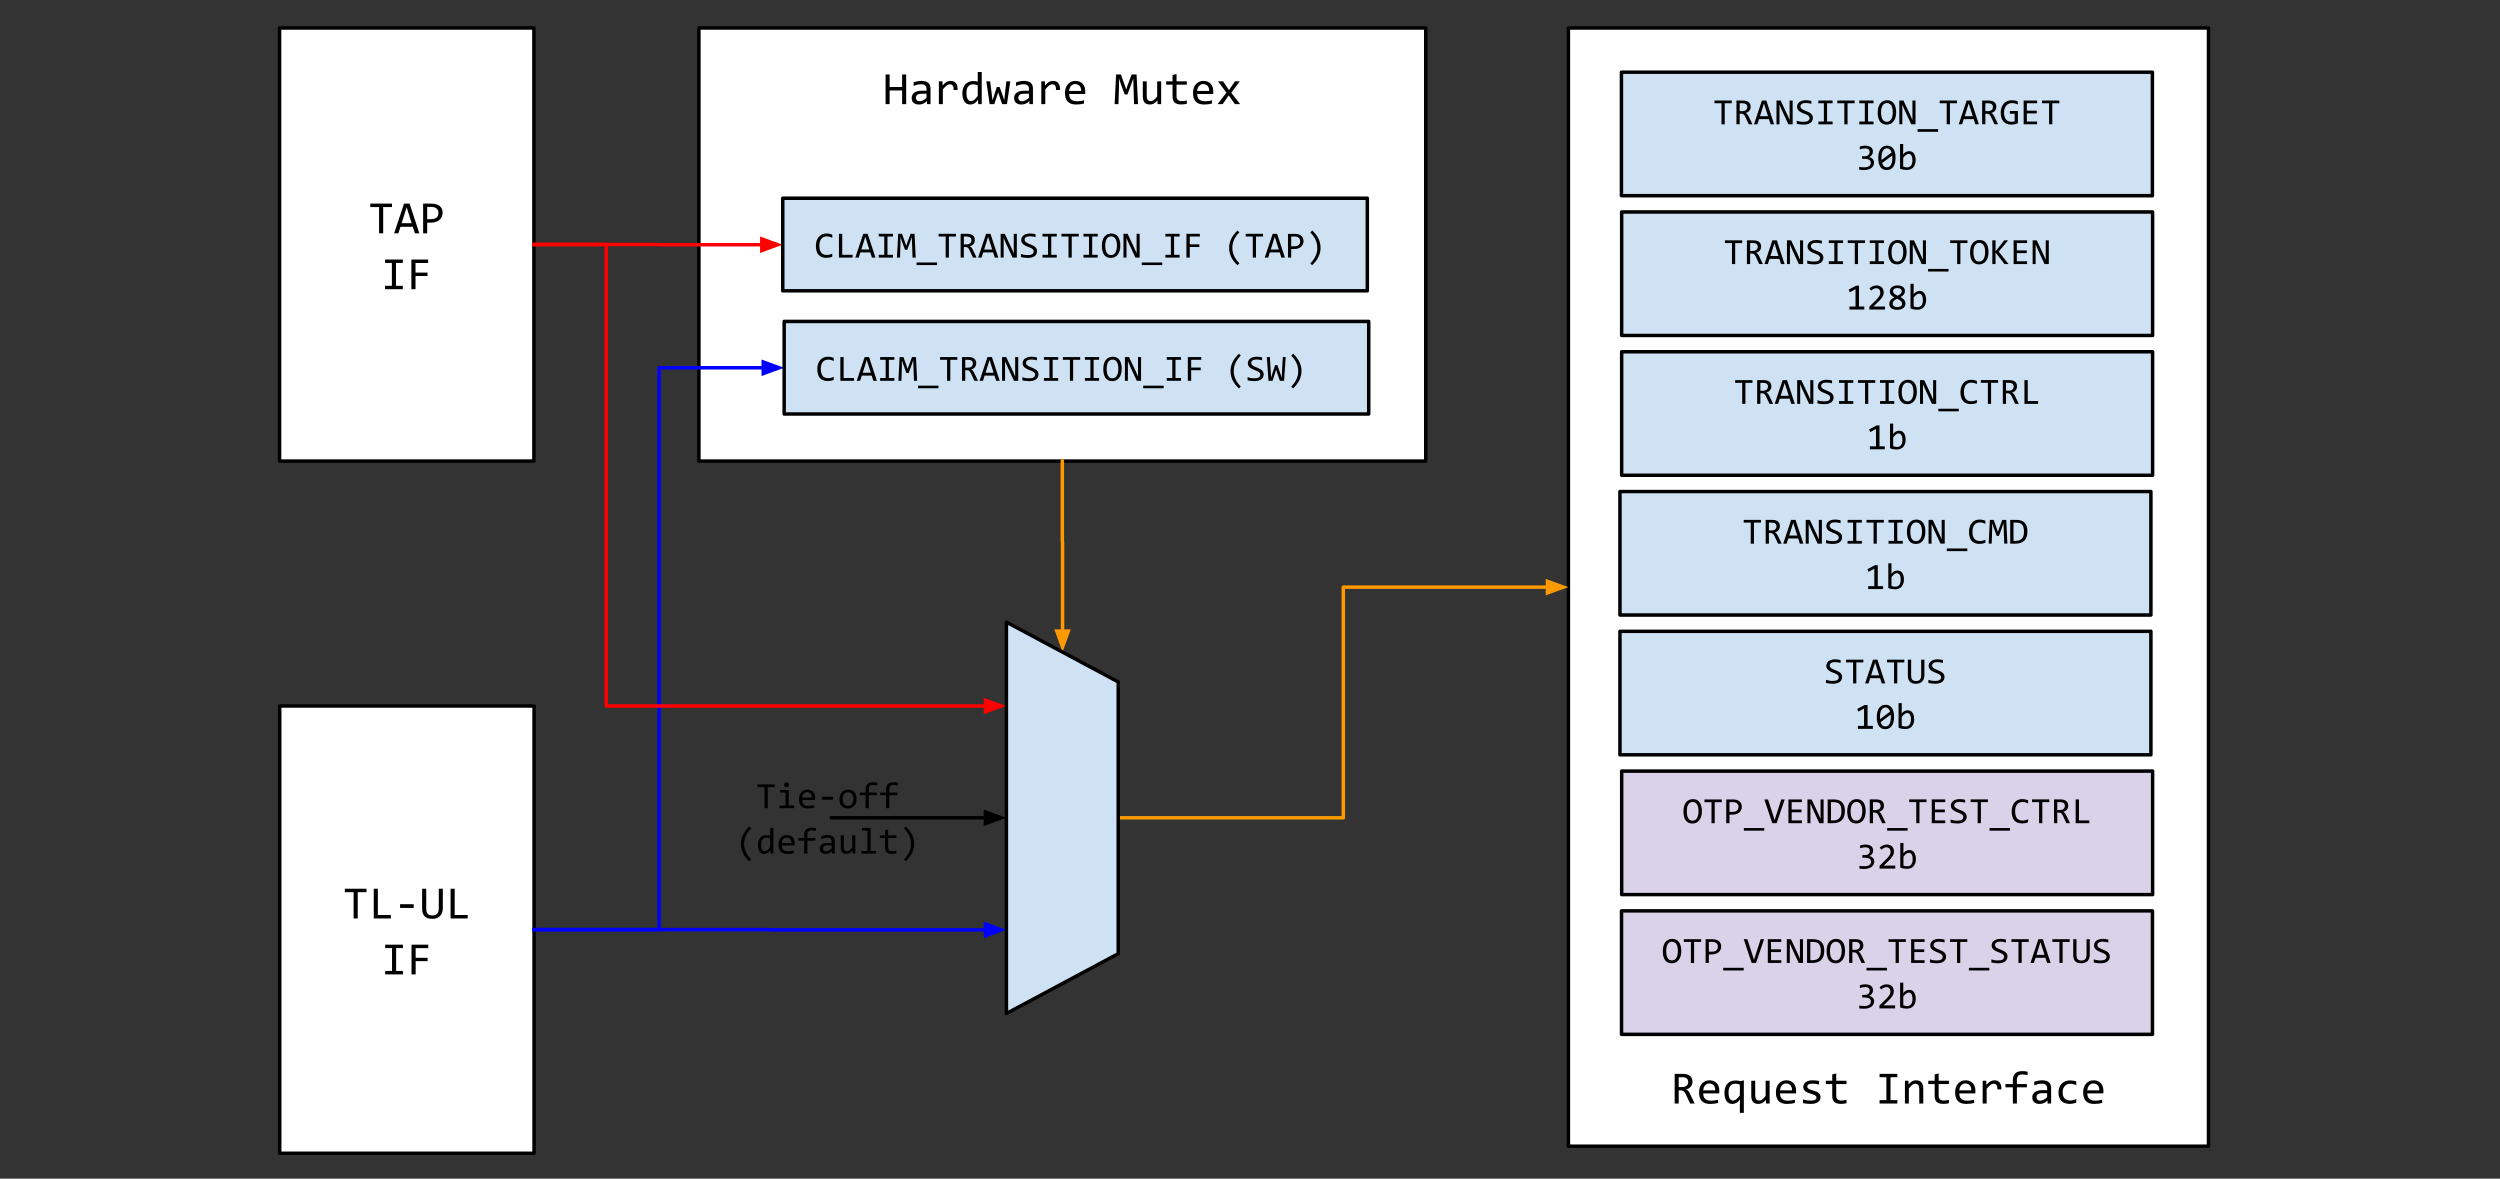 <svg version="1.1" viewBox="0.0 0.0 715.415 337.291" fill="none" stroke="none" stroke-linecap="square" stroke-miterlimit="10" xmlns:xlink="http://www.w3.org/1999/xlink" xmlns="http://www.w3.org/2000/svg"><rect x="0.0" y="0.0" width="715.415" height="337.291" fill="#333333" stroke="none"/><clipPath id="p.0"><path d="m0 0l715.415 0l0 337.291l-715.415 0l0 -337.291z" clip-rule="nonzero"/></clipPath><g clip-path="url(#p.0)"><path fill="#000000" fill-opacity="0.0" d="m0 0l715.415 0l0 337.291l-715.415 0z" fill-rule="evenodd"/><path fill="#ffffff" d="m80.041 202.031l72.787 0l0 128.0l-72.787 0z" fill-rule="evenodd"/><path stroke="#000000" stroke-width="1.0" stroke-linejoin="round" stroke-linecap="butt" d="m80.041 202.031l72.787 0l0 128.0l-72.787 0z" fill-rule="evenodd"/><path fill="#000000" d="m104.881 255.316l-2.516 0l0 7.516l-1.172 0l0 -7.516l-2.516 0l0 -0.984l6.203 0l0 0.984zm6.968 7.516l-4.891 0l0 -8.5l1.172 0l0 7.516l3.719 0l0 0.984zm6.531 -3.016l-3.891 0l0 -1.062l3.891 0l0 1.062zm8.343 0.047q0 0.703 -0.203 1.281q-0.188 0.562 -0.578 0.969q-0.391 0.406 -0.953 0.625q-0.547 0.203 -1.266 0.203q-0.797 0 -1.359 -0.203q-0.547 -0.203 -0.891 -0.578q-0.344 -0.391 -0.516 -0.922q-0.156 -0.531 -0.156 -1.188l0 -5.719l1.172 0l0 5.625q0 0.5 0.094 0.875q0.094 0.375 0.297 0.641q0.219 0.25 0.562 0.375q0.344 0.125 0.828 0.125q0.938 0 1.375 -0.531q0.438 -0.531 0.438 -1.5l0 -5.609l1.156 0l0 5.531zm7.109 2.969l-4.891 0l0 -8.5l1.172 0l0 7.516l3.719 0l0 0.984z" fill-rule="nonzero"/><path fill="#000000" d="m112.185 271.3l-1.953 0l0 -0.969l5.078 0l0 0.969l-1.953 0l0 6.547l1.953 0l0 0.984l-5.078 0l0 -0.984l1.953 0l0 -6.547zm10.375 0.016l-3.609 0l0 2.766l3.422 0l0 0.969l-3.422 0l0 3.781l-1.188 0l0 -8.5l4.797 0l0 0.984z" fill-rule="nonzero"/><path fill="#ffffff" d="m200.0 8.001l208.0 0l0 123.937l-208.0 0z" fill-rule="evenodd"/><path stroke="#000000" stroke-width="1.0" stroke-linejoin="round" stroke-linecap="butt" d="m200.0 8.001l208.0 0l0 123.937l-208.0 0z" fill-rule="evenodd"/><path fill="#000000" d="m259.314 29.801l-1.156 0l0 -3.906l-3.578 0l0 3.906l-1.156 0l0 -8.5l1.156 0l0 3.594l3.578 0l0 -3.594l1.156 0l0 8.5zm5.953 0l-0.016 -0.875q-0.547 0.531 -1.094 0.766q-0.547 0.219 -1.156 0.219q-0.547 0 -0.953 -0.141q-0.391 -0.141 -0.656 -0.391q-0.25 -0.25 -0.375 -0.578q-0.125 -0.344 -0.125 -0.75q0 -0.984 0.734 -1.531q0.734 -0.562 2.172 -0.562l1.344 0l0 -0.562q0 -0.578 -0.375 -0.922q-0.359 -0.359 -1.125 -0.359q-0.547 0 -1.094 0.125q-0.531 0.125 -1.109 0.344l0 -1.016q0.219 -0.078 0.484 -0.156q0.266 -0.078 0.547 -0.125q0.297 -0.062 0.609 -0.094q0.328 -0.047 0.656 -0.047q0.594 0 1.062 0.141q0.484 0.125 0.812 0.391q0.328 0.266 0.5 0.672q0.172 0.406 0.172 0.953l0 4.5l-1.016 0zm-0.125 -2.969l-1.438 0q-0.422 0 -0.734 0.078q-0.297 0.078 -0.5 0.234q-0.188 0.156 -0.281 0.375q-0.094 0.219 -0.094 0.5q0 0.188 0.062 0.359q0.062 0.172 0.188 0.312q0.125 0.125 0.328 0.203q0.219 0.078 0.516 0.078q0.391 0 0.891 -0.234q0.516 -0.234 1.062 -0.75l0 -1.156zm3.531 -3.562l1.031 0l0.031 1.203q0.578 -0.703 1.141 -1.016q0.562 -0.312 1.141 -0.312q1.016 0 1.531 0.656q0.531 0.656 0.484 1.953l-1.141 0q0.016 -0.859 -0.25 -1.234q-0.266 -0.391 -0.797 -0.391q-0.219 0 -0.453 0.078q-0.234 0.078 -0.484 0.266q-0.234 0.172 -0.516 0.453q-0.266 0.281 -0.578 0.672l0 4.203l-1.141 0l0 -6.531zm6.719 3.406q0 -0.844 0.234 -1.484q0.234 -0.656 0.641 -1.094q0.422 -0.453 1.016 -0.672q0.594 -0.234 1.312 -0.234q0.312 0 0.609 0.047q0.312 0.031 0.594 0.109l0 -2.75l1.141 0l0 9.203l-1.016 0l-0.031 -1.234q-0.484 0.688 -1.031 1.016q-0.547 0.328 -1.203 0.328q-0.547 0 -0.984 -0.219q-0.422 -0.234 -0.703 -0.656q-0.281 -0.438 -0.438 -1.031q-0.141 -0.609 -0.141 -1.328zm1.172 -0.078q0 1.188 0.344 1.766q0.344 0.578 0.984 0.578q0.422 0 0.906 -0.375q0.484 -0.391 1.0 -1.141l0 -3.031q-0.281 -0.125 -0.625 -0.188q-0.328 -0.078 -0.656 -0.078q-0.922 0 -1.438 0.594q-0.516 0.594 -0.516 1.875zm12.547 -3.328l-0.953 6.531l-1.375 0l-0.938 -2.734l-0.188 -0.656l-0.219 0.703l-0.906 2.688l-1.328 0l-0.953 -6.531l1.109 0l0.547 4.438l0.125 0.984l0.281 -0.859l0.938 -2.938l0.812 0l1.031 2.891l0.297 0.875l0.094 -0.922l0.5 -4.469l1.125 0zm5.468 6.531l-0.016 -0.875q-0.547 0.531 -1.094 0.766q-0.547 0.219 -1.156 0.219q-0.547 0 -0.953 -0.141q-0.391 -0.141 -0.656 -0.391q-0.25 -0.25 -0.375 -0.578q-0.125 -0.344 -0.125 -0.75q0 -0.984 0.734 -1.531q0.734 -0.562 2.172 -0.562l1.344 0l0 -0.562q0 -0.578 -0.375 -0.922q-0.359 -0.359 -1.125 -0.359q-0.547 0 -1.094 0.125q-0.531 0.125 -1.109 0.344l0 -1.016q0.219 -0.078 0.484 -0.156q0.266 -0.078 0.547 -0.125q0.297 -0.062 0.609 -0.094q0.328 -0.047 0.656 -0.047q0.594 0 1.062 0.141q0.484 0.125 0.812 0.391q0.328 0.266 0.5 0.672q0.172 0.406 0.172 0.953l0 4.5l-1.016 0zm-0.125 -2.969l-1.438 0q-0.422 0 -0.734 0.078q-0.297 0.078 -0.5 0.234q-0.188 0.156 -0.281 0.375q-0.094 0.219 -0.094 0.5q0 0.188 0.062 0.359q0.062 0.172 0.188 0.312q0.125 0.125 0.328 0.203q0.219 0.078 0.516 0.078q0.391 0 0.891 -0.234q0.516 -0.234 1.062 -0.75l0 -1.156zm3.531 -3.562l1.031 0l0.031 1.203q0.578 -0.703 1.141 -1.016q0.562 -0.312 1.141 -0.312q1.016 0 1.531 0.656q0.531 0.656 0.484 1.953l-1.141 0q0.016 -0.859 -0.25 -1.234q-0.266 -0.391 -0.797 -0.391q-0.219 0 -0.453 0.078q-0.234 0.078 -0.484 0.266q-0.234 0.172 -0.516 0.453q-0.266 0.281 -0.578 0.672l0 4.203l-1.141 0l0 -6.531zm12.578 2.922q0 0.234 -0.016 0.406q0 0.156 -0.016 0.297l-4.578 0q0 1.0 0.547 1.547q0.562 0.531 1.625 0.531q0.281 0 0.562 -0.016q0.297 -0.031 0.562 -0.062q0.266 -0.047 0.5 -0.094q0.25 -0.047 0.453 -0.109l0 0.938q-0.453 0.125 -1.047 0.203q-0.578 0.078 -1.203 0.078q-0.828 0 -1.438 -0.219q-0.609 -0.234 -1.0 -0.656q-0.391 -0.438 -0.578 -1.062q-0.172 -0.625 -0.172 -1.422q0 -0.688 0.188 -1.297q0.203 -0.625 0.578 -1.094q0.391 -0.469 0.938 -0.734q0.562 -0.281 1.266 -0.281q0.672 0 1.203 0.219q0.531 0.219 0.891 0.609q0.359 0.391 0.547 0.953q0.188 0.562 0.188 1.266zm-1.188 -0.172q0.031 -0.422 -0.078 -0.781q-0.109 -0.375 -0.328 -0.625q-0.219 -0.266 -0.547 -0.406q-0.312 -0.156 -0.75 -0.156q-0.359 0 -0.672 0.156q-0.312 0.141 -0.531 0.406q-0.219 0.25 -0.359 0.625q-0.125 0.359 -0.156 0.781l3.422 0zm16.296 3.781l-1.141 0l-0.172 -5.297l-0.062 -2.047l-0.406 1.188l-1.25 3.391l-0.797 0l-1.203 -3.266l-0.391 -1.312l-0.031 2.125l-0.156 5.219l-1.094 0l0.422 -8.5l1.375 0l1.141 3.203l0.375 1.078l0.359 -1.078l1.203 -3.203l1.406 0l0.422 8.5zm6.609 0l-1.016 0l-0.047 -1.047q-0.281 0.328 -0.547 0.562q-0.266 0.219 -0.531 0.359q-0.266 0.125 -0.531 0.172q-0.25 0.062 -0.547 0.062q-1.016 0 -1.531 -0.578q-0.5 -0.594 -0.5 -1.797l0 -4.266l1.125 0l0 4.172q0 1.5 1.141 1.5q0.203 0 0.391 -0.047q0.203 -0.062 0.422 -0.219q0.219 -0.156 0.469 -0.406q0.25 -0.266 0.562 -0.672l0 -4.328l1.141 0l0 6.531zm7.344 -0.094q-0.391 0.094 -0.797 0.141q-0.406 0.047 -0.844 0.047q-1.219 0 -1.828 -0.547q-0.609 -0.562 -0.609 -1.719l0 -3.406l-1.828 0l0 -0.953l1.828 0l0 -1.797l1.141 -0.297l0 2.094l2.938 0l0 0.953l-2.938 0l0 3.312q0 0.703 0.375 1.062q0.375 0.344 1.094 0.344q0.312 0 0.688 -0.047q0.375 -0.062 0.781 -0.156l0 0.969zm7.578 -3.516q0 0.234 -0.016 0.406q0 0.156 -0.016 0.297l-4.578 0q0 1.0 0.547 1.547q0.562 0.531 1.625 0.531q0.281 0 0.562 -0.016q0.297 -0.031 0.562 -0.062q0.266 -0.047 0.5 -0.094q0.25 -0.047 0.453 -0.109l0 0.938q-0.453 0.125 -1.047 0.203q-0.578 0.078 -1.203 0.078q-0.828 0 -1.438 -0.219q-0.609 -0.234 -1.0 -0.656q-0.391 -0.438 -0.578 -1.062q-0.172 -0.625 -0.172 -1.422q0 -0.688 0.188 -1.297q0.203 -0.625 0.578 -1.094q0.391 -0.469 0.938 -0.734q0.562 -0.281 1.266 -0.281q0.672 0 1.203 0.219q0.531 0.219 0.891 0.609q0.359 0.391 0.547 0.953q0.188 0.562 0.188 1.266zm-1.188 -0.172q0.031 -0.422 -0.078 -0.781q-0.109 -0.375 -0.328 -0.625q-0.219 -0.266 -0.547 -0.406q-0.312 -0.156 -0.75 -0.156q-0.359 0 -0.672 0.156q-0.312 0.141 -0.531 0.406q-0.219 0.25 -0.359 0.625q-0.125 0.359 -0.156 0.781l3.422 0zm8.89 3.781l-1.516 0l-1.766 -2.5l-1.734 2.5l-1.469 0l2.531 -3.281l-2.406 -3.25l1.453 0l1.703 2.516l1.688 -2.516l1.406 0l-2.453 3.281l2.562 3.25z" fill-rule="nonzero"/><path fill="#ffffff" d="m80.0 8.0l72.787 0l0 123.937l-72.787 0z" fill-rule="evenodd"/><path stroke="#000000" stroke-width="1.0" stroke-linejoin="round" stroke-linecap="butt" d="m80.0 8.0l72.787 0l0 123.937l-72.787 0z" fill-rule="evenodd"/><path fill="#000000" d="m112.168 59.253l-2.516 0l0 7.516l-1.172 0l0 -7.516l-2.516 0l0 -0.984l6.203 0l0 0.984zm7.828 7.516l-1.266 0l-0.594 -1.859l-3.531 0l-0.609 1.859l-1.203 0l2.828 -8.5l1.594 0l2.781 8.5zm-2.188 -2.891l-1.438 -4.547l-1.438 4.547l2.875 0zm8.859 -3.016q0 0.531 -0.203 1.047q-0.188 0.5 -0.594 0.906q-0.406 0.406 -1.047 0.656q-0.641 0.25 -1.531 0.25l-1.047 0l0 3.047l-1.156 0l0 -8.5l2.391 0q0.625 0 1.203 0.141q0.594 0.141 1.031 0.453q0.438 0.312 0.688 0.812q0.266 0.484 0.266 1.188zm-1.203 0.062q0 -0.828 -0.547 -1.266q-0.531 -0.438 -1.484 -0.438l-1.188 0l0 3.5l1.078 0q1.031 0 1.578 -0.438q0.562 -0.453 0.562 -1.359z" fill-rule="nonzero"/><path fill="#000000" d="m112.144 75.237l-1.953 0l0 -0.969l5.078 0l0 0.969l-1.953 0l0 6.547l1.953 0l0 0.984l-5.078 0l0 -0.984l1.953 0l0 -6.547zm10.375 0.016l-3.609 0l0 2.766l3.422 0l0 0.969l-3.422 0l0 3.781l-1.188 0l0 -8.5l4.797 0l0 0.984z" fill-rule="nonzero"/><path fill="#ffffff" d="m448.819 8.0l183.181 0l0 320.0l-183.181 0z" fill-rule="evenodd"/><path stroke="#000000" stroke-width="1.0" stroke-linejoin="round" stroke-linecap="butt" d="m448.819 8.0l183.181 0l0 320.0l-183.181 0z" fill-rule="evenodd"/><path fill="#000000" d="m484.966 315.8l-1.312 0l-1.266 -2.719q-0.141 -0.312 -0.297 -0.516q-0.156 -0.203 -0.328 -0.328q-0.172 -0.125 -0.375 -0.172q-0.203 -0.047 -0.453 -0.047l-0.547 0l0 3.781l-1.156 0l0 -8.5l2.281 0q0.734 0 1.266 0.156q0.531 0.156 0.875 0.453q0.344 0.297 0.5 0.719q0.172 0.406 0.172 0.906q0 0.391 -0.125 0.75q-0.109 0.359 -0.344 0.656q-0.234 0.281 -0.578 0.5q-0.344 0.203 -0.781 0.312q0.359 0.109 0.609 0.422q0.25 0.312 0.516 0.828l1.344 2.797zm-1.859 -6.172q0 -0.688 -0.438 -1.016q-0.422 -0.344 -1.188 -0.344l-1.094 0l0 2.812l0.938 0q0.406 0 0.734 -0.094q0.328 -0.094 0.562 -0.281q0.234 -0.188 0.359 -0.453q0.125 -0.266 0.125 -0.625zm8.906 2.562q0 0.234 -0.016 0.406q0 0.156 -0.016 0.297l-4.578 0q0 1.0 0.547 1.547q0.562 0.531 1.625 0.531q0.281 0 0.562 -0.016q0.297 -0.031 0.562 -0.062q0.266 -0.047 0.5 -0.094q0.25 -0.047 0.453 -0.109l0 0.938q-0.453 0.125 -1.047 0.203q-0.578 0.078 -1.203 0.078q-0.828 0 -1.438 -0.219q-0.609 -0.234 -1.0 -0.656q-0.391 -0.438 -0.578 -1.062q-0.172 -0.625 -0.172 -1.422q0 -0.688 0.188 -1.297q0.203 -0.625 0.578 -1.094q0.391 -0.469 0.938 -0.734q0.562 -0.281 1.266 -0.281q0.672 0 1.203 0.219q0.531 0.219 0.891 0.609q0.359 0.391 0.547 0.953q0.188 0.562 0.188 1.266zm-1.188 -0.172q0.031 -0.422 -0.078 -0.781q-0.109 -0.375 -0.328 -0.625q-0.219 -0.266 -0.547 -0.406q-0.312 -0.156 -0.75 -0.156q-0.359 0 -0.672 0.156q-0.312 0.141 -0.531 0.406q-0.219 0.25 -0.359 0.625q-0.125 0.359 -0.156 0.781l3.422 0zm2.656 0.656q0 -0.703 0.188 -1.328q0.188 -0.641 0.578 -1.109q0.391 -0.484 0.984 -0.766q0.609 -0.281 1.453 -0.281q0.328 0 0.656 0.047q0.328 0.047 0.688 0.172l1.0 -0.266l0 9.328l-1.141 0l0 -2.469l0.062 -1.406q-0.922 1.312 -2.203 1.312q-0.562 0 -0.984 -0.219q-0.422 -0.234 -0.719 -0.656q-0.281 -0.438 -0.422 -1.031q-0.141 -0.609 -0.141 -1.328zm1.172 -0.078q0 0.547 0.078 0.984q0.078 0.438 0.234 0.75q0.172 0.297 0.422 0.453q0.25 0.156 0.594 0.156q0.422 0 0.906 -0.375q0.484 -0.391 1.0 -1.141l0 -3.031q-0.25 -0.125 -0.578 -0.203q-0.328 -0.078 -0.703 -0.078q-0.953 0 -1.453 0.641q-0.5 0.625 -0.5 1.844zm11.75 3.203l-1.016 0l-0.047 -1.047q-0.281 0.328 -0.547 0.562q-0.266 0.219 -0.531 0.359q-0.266 0.125 -0.531 0.172q-0.25 0.062 -0.547 0.062q-1.016 0 -1.531 -0.578q-0.5 -0.594 -0.5 -1.797l0 -4.266l1.125 0l0 4.172q0 1.5 1.141 1.5q0.203 0 0.391 -0.047q0.203 -0.062 0.422 -0.219q0.219 -0.156 0.469 -0.406q0.25 -0.266 0.562 -0.672l0 -4.328l1.141 0l0 6.531zm7.594 -3.609q0 0.234 -0.016 0.406q0 0.156 -0.016 0.297l-4.578 0q0 1.0 0.547 1.547q0.562 0.531 1.625 0.531q0.281 0 0.563 -0.016q0.297 -0.031 0.562 -0.062q0.266 -0.047 0.5 -0.094q0.25 -0.047 0.453 -0.109l0 0.938q-0.453 0.125 -1.047 0.203q-0.578 0.078 -1.203 0.078q-0.828 0 -1.438 -0.219q-0.609 -0.234 -1.0 -0.656q-0.391 -0.438 -0.578 -1.062q-0.172 -0.625 -0.172 -1.422q0 -0.688 0.188 -1.297q0.203 -0.625 0.578 -1.094q0.391 -0.469 0.938 -0.734q0.562 -0.281 1.266 -0.281q0.672 0 1.203 0.219q0.531 0.219 0.891 0.609q0.359 0.391 0.547 0.953q0.188 0.562 0.188 1.266zm-1.188 -0.172q0.031 -0.422 -0.078 -0.781q-0.109 -0.375 -0.328 -0.625q-0.219 -0.266 -0.547 -0.406q-0.312 -0.156 -0.75 -0.156q-0.359 0 -0.672 0.156q-0.312 0.141 -0.531 0.406q-0.219 0.25 -0.359 0.625q-0.125 0.359 -0.156 0.781l3.422 0zm8.172 2.0q0 0.344 -0.125 0.625q-0.109 0.266 -0.312 0.484q-0.203 0.203 -0.469 0.359q-0.266 0.141 -0.578 0.25q-0.297 0.094 -0.625 0.125q-0.312 0.047 -0.609 0.047q-0.672 0 -1.234 -0.062q-0.547 -0.047 -1.078 -0.172l0 -1.047q0.562 0.156 1.125 0.25q0.578 0.078 1.141 0.078q0.812 0 1.203 -0.219q0.391 -0.219 0.391 -0.625q0 -0.188 -0.062 -0.312q-0.062 -0.141 -0.234 -0.266q-0.156 -0.141 -0.5 -0.266q-0.344 -0.141 -0.938 -0.312q-0.438 -0.141 -0.812 -0.297q-0.375 -0.172 -0.656 -0.391q-0.266 -0.234 -0.422 -0.531q-0.156 -0.312 -0.156 -0.734q0 -0.266 0.125 -0.594q0.125 -0.328 0.438 -0.609q0.312 -0.281 0.828 -0.469q0.516 -0.188 1.297 -0.188q0.391 0 0.859 0.047q0.469 0.047 0.969 0.141l0 1.016q-0.531 -0.125 -1.016 -0.188q-0.469 -0.062 -0.828 -0.062q-0.422 0 -0.719 0.062q-0.281 0.062 -0.469 0.188q-0.172 0.109 -0.25 0.266q-0.078 0.141 -0.078 0.312q0 0.188 0.062 0.328q0.078 0.141 0.266 0.281q0.188 0.125 0.516 0.266q0.328 0.125 0.859 0.281q0.594 0.172 0.984 0.359q0.391 0.188 0.641 0.422q0.25 0.219 0.359 0.516q0.109 0.281 0.109 0.641zm7.422 1.688q-0.391 0.094 -0.797 0.141q-0.406 0.047 -0.844 0.047q-1.219 0 -1.828 -0.547q-0.609 -0.562 -0.609 -1.719l0 -3.406l-1.828 0l0 -0.953l1.828 0l0 -1.797l1.141 -0.297l0 2.094l2.938 0l0 0.953l-2.938 0l0 3.312q0 0.703 0.375 1.062q0.375 0.344 1.094 0.344q0.312 0 0.688 -0.047q0.375 -0.062 0.781 -0.156l0 0.969zm11.421 -7.438l-1.953 0l0 -0.969l5.078 0l0 0.969l-1.953 0l0 6.547l1.953 0l0 0.984l-5.078 0l0 -0.984l1.953 0l0 -6.547zm5.297 1.0l1.0 0l0.047 1.047q0.281 -0.328 0.547 -0.547q0.281 -0.234 0.531 -0.375q0.25 -0.141 0.516 -0.188q0.281 -0.062 0.562 -0.062q1.016 0 1.531 0.609q0.516 0.594 0.516 1.781l0 4.266l-1.141 0l0 -4.172q0 -0.766 -0.281 -1.125q-0.281 -0.375 -0.859 -0.375q-0.203 0 -0.406 0.062q-0.188 0.062 -0.406 0.219q-0.219 0.141 -0.469 0.406q-0.25 0.266 -0.562 0.656l0 4.328l-1.125 0l0 -6.531zm12.594 6.438q-0.391 0.094 -0.797 0.141q-0.406 0.047 -0.844 0.047q-1.219 0 -1.828 -0.547q-0.609 -0.562 -0.609 -1.719l0 -3.406l-1.828 0l0 -0.953l1.828 0l0 -1.797l1.141 -0.297l0 2.094l2.938 0l0 0.953l-2.938 0l0 3.312q0 0.703 0.375 1.062q0.375 0.344 1.094 0.344q0.312 0 0.688 -0.047q0.375 -0.062 0.781 -0.156l0 0.969zm7.578 -3.516q0 0.234 -0.016 0.406q0 0.156 -0.016 0.297l-4.578 0q0 1.0 0.547 1.547q0.562 0.531 1.625 0.531q0.281 0 0.562 -0.016q0.297 -0.031 0.562 -0.062q0.266 -0.047 0.5 -0.094q0.25 -0.047 0.453 -0.109l0 0.938q-0.453 0.125 -1.047 0.203q-0.578 0.078 -1.203 0.078q-0.828 0 -1.438 -0.219q-0.609 -0.234 -1.0 -0.656q-0.391 -0.438 -0.578 -1.062q-0.172 -0.625 -0.172 -1.422q0 -0.688 0.188 -1.297q0.203 -0.625 0.578 -1.094q0.391 -0.469 0.938 -0.734q0.562 -0.281 1.266 -0.281q0.672 0 1.203 0.219q0.531 0.219 0.891 0.609q0.359 0.391 0.547 0.953q0.188 0.562 0.188 1.266zm-1.188 -0.172q0.031 -0.422 -0.078 -0.781q-0.109 -0.375 -0.328 -0.625q-0.219 -0.266 -0.547 -0.406q-0.312 -0.156 -0.75 -0.156q-0.359 0 -0.672 0.156q-0.312 0.141 -0.531 0.406q-0.219 0.25 -0.359 0.625q-0.125 0.359 -0.156 0.781l3.422 0zm3.265 -2.75l1.031 0l0.031 1.203q0.578 -0.703 1.141 -1.016q0.562 -0.312 1.141 -0.312q1.016 0 1.531 0.656q0.531 0.656 0.484 1.953l-1.141 0q0.016 -0.859 -0.25 -1.234q-0.266 -0.391 -0.797 -0.391q-0.219 0 -0.453 0.078q-0.234 0.078 -0.484 0.266q-0.234 0.172 -0.516 0.453q-0.266 0.281 -0.578 0.672l0 4.203l-1.141 0l0 -6.531zm12.859 -1.609q-0.891 -0.188 -1.547 -0.188q-1.516 0 -1.516 1.594l0 1.156l2.859 0l0 0.938l-2.859 0l0 4.641l-1.156 0l0 -4.641l-2.109 0l0 -0.938l2.109 0l0 -1.094q0 -2.609 2.719 -2.609q0.672 0 1.5 0.156l0 0.984zm-6.844 1.609l0 0zm12.562 6.531l-0.016 -0.875q-0.547 0.531 -1.094 0.766q-0.547 0.219 -1.156 0.219q-0.547 0 -0.953 -0.141q-0.391 -0.141 -0.656 -0.391q-0.25 -0.25 -0.375 -0.578q-0.125 -0.344 -0.125 -0.75q0 -0.984 0.734 -1.531q0.734 -0.562 2.172 -0.562l1.344 0l0 -0.562q0 -0.578 -0.375 -0.922q-0.359 -0.359 -1.125 -0.359q-0.547 0 -1.094 0.125q-0.531 0.125 -1.109 0.344l0 -1.016q0.219 -0.078 0.484 -0.156q0.266 -0.078 0.547 -0.125q0.297 -0.062 0.609 -0.094q0.328 -0.047 0.656 -0.047q0.594 0 1.062 0.141q0.484 0.125 0.812 0.391q0.328 0.266 0.5 0.672q0.172 0.406 0.172 0.953l0 4.5l-1.016 0zm-0.125 -2.969l-1.438 0q-0.422 0 -0.734 0.078q-0.297 0.078 -0.5 0.234q-0.188 0.156 -0.281 0.375q-0.094 0.219 -0.094 0.5q0 0.188 0.062 0.359q0.062 0.172 0.188 0.312q0.125 0.125 0.328 0.203q0.219 0.078 0.516 0.078q0.391 0 0.891 -0.234q0.516 -0.234 1.062 -0.75l0 -1.156zm8.344 2.734q-0.453 0.156 -0.922 0.234q-0.453 0.094 -0.953 0.094q-1.547 0 -2.391 -0.844q-0.828 -0.844 -0.828 -2.453q0 -0.766 0.234 -1.391q0.25 -0.641 0.672 -1.094q0.438 -0.453 1.047 -0.688q0.609 -0.25 1.344 -0.25q0.5 0 0.938 0.078q0.453 0.062 0.859 0.234l0 1.078q-0.438 -0.219 -0.875 -0.312q-0.438 -0.109 -0.906 -0.109q-0.438 0 -0.828 0.172q-0.375 0.156 -0.672 0.469q-0.297 0.312 -0.469 0.766q-0.156 0.438 -0.156 1.016q0 1.172 0.562 1.766q0.578 0.594 1.609 0.594q0.453 0 0.891 -0.109q0.438 -0.109 0.844 -0.312l0 1.062zm7.765 -3.375q0 0.234 -0.016 0.406q0 0.156 -0.016 0.297l-4.578 0q0 1.0 0.547 1.547q0.562 0.531 1.625 0.531q0.281 0 0.562 -0.016q0.297 -0.031 0.562 -0.062q0.266 -0.047 0.5 -0.094q0.25 -0.047 0.453 -0.109l0 0.938q-0.453 0.125 -1.047 0.203q-0.578 0.078 -1.203 0.078q-0.828 0 -1.438 -0.219q-0.609 -0.234 -1.0 -0.656q-0.391 -0.438 -0.578 -1.062q-0.172 -0.625 -0.172 -1.422q0 -0.688 0.188 -1.297q0.203 -0.625 0.578 -1.094q0.391 -0.469 0.938 -0.734q0.562 -0.281 1.266 -0.281q0.672 0 1.203 0.219q0.531 0.219 0.891 0.609q0.359 0.391 0.547 0.953q0.188 0.562 0.188 1.266zm-1.188 -0.172q0.031 -0.422 -0.078 -0.781q-0.109 -0.375 -0.328 -0.625q-0.219 -0.266 -0.547 -0.406q-0.312 -0.156 -0.75 -0.156q-0.359 0 -0.672 0.156q-0.312 0.141 -0.531 0.406q-0.219 0.25 -0.359 0.625q-0.125 0.359 -0.156 0.781l3.422 0z" fill-rule="nonzero"/><path fill="#cfe2f3" d="m464.0 20.661l151.937 0l0 35.339l-151.937 0z" fill-rule="evenodd"/><path stroke="#000000" stroke-width="1.0" stroke-linejoin="round" stroke-linecap="butt" d="m464.0 20.661l151.937 0l0 35.339l-151.937 0z" fill-rule="evenodd"/><path fill="#000000" d="m495.574 29.555l-2.016 0l0 6.016l-0.922 0l0 -6.016l-2.016 0l0 -0.781l4.953 0l0 0.781zm5.921 6.016l-1.047 0l-1.016 -2.172q-0.109 -0.25 -0.234 -0.406q-0.125 -0.172 -0.266 -0.266q-0.125 -0.094 -0.297 -0.141q-0.156 -0.047 -0.359 -0.047l-0.438 0l0 3.031l-0.922 0l0 -6.797l1.812 0q0.594 0 1.016 0.125q0.438 0.125 0.703 0.359q0.281 0.234 0.406 0.578q0.125 0.328 0.125 0.719q0 0.328 -0.094 0.609q-0.094 0.281 -0.281 0.516q-0.188 0.234 -0.469 0.406q-0.266 0.156 -0.609 0.25q0.281 0.094 0.484 0.344q0.203 0.234 0.406 0.656l1.078 2.234zm-1.484 -4.938q0 -0.547 -0.344 -0.812q-0.344 -0.266 -0.953 -0.266l-0.875 0l0 2.25l0.75 0q0.328 0 0.578 -0.078q0.266 -0.078 0.453 -0.219q0.188 -0.156 0.281 -0.375q0.109 -0.219 0.109 -0.5zm7.687 4.938l-1.016 0l-0.469 -1.484l-2.828 0l-0.484 1.484l-0.969 0l2.266 -6.797l1.266 0l2.234 6.797zm-1.75 -2.312l-1.156 -3.641l-1.141 3.641l2.297 0zm7.046 2.312l-1.219 0l-1.969 -4.234l-0.578 -1.375l0 3.438l0 2.172l-0.859 0l0 -6.797l1.188 0l1.891 4.016l0.672 1.547l0 -3.641l0 -1.922l0.875 0l0 6.797zm5.796 -1.844q0 0.484 -0.203 0.859q-0.188 0.359 -0.547 0.609q-0.359 0.234 -0.859 0.359q-0.484 0.109 -1.078 0.109q-0.281 0 -0.547 -0.031q-0.266 -0.016 -0.516 -0.047q-0.25 -0.031 -0.469 -0.062q-0.219 -0.047 -0.391 -0.094l0 -0.891q0.391 0.141 0.875 0.234q0.484 0.078 1.109 0.078q0.438 0 0.75 -0.062q0.328 -0.078 0.516 -0.219q0.203 -0.141 0.297 -0.328q0.094 -0.203 0.094 -0.469q0 -0.266 -0.156 -0.453q-0.156 -0.203 -0.406 -0.359q-0.25 -0.156 -0.578 -0.281q-0.312 -0.125 -0.641 -0.25q-0.328 -0.141 -0.656 -0.297q-0.312 -0.172 -0.562 -0.375q-0.25 -0.219 -0.406 -0.516q-0.156 -0.297 -0.156 -0.688q0 -0.359 0.141 -0.688q0.156 -0.344 0.453 -0.609q0.312 -0.266 0.797 -0.422q0.484 -0.156 1.141 -0.156q0.172 0 0.375 0.016q0.203 0.016 0.406 0.047q0.203 0.016 0.406 0.062q0.203 0.031 0.375 0.078l0 0.828q-0.406 -0.109 -0.812 -0.172q-0.391 -0.062 -0.766 -0.062q-0.797 0 -1.172 0.266q-0.375 0.266 -0.375 0.719q0 0.266 0.156 0.469q0.156 0.203 0.406 0.359q0.25 0.156 0.562 0.281q0.328 0.125 0.656 0.266q0.328 0.125 0.641 0.297q0.328 0.156 0.578 0.375q0.25 0.219 0.406 0.516q0.156 0.297 0.156 0.703zm3.14 -4.172l-1.578 0l0 -0.781l4.078 0l0 0.781l-1.578 0l0 5.219l1.578 0l0 0.797l-4.078 0l0 -0.797l1.578 0l0 -5.219zm8.796 0l-2.016 0l0 6.016l-0.922 0l0 -6.016l-2.016 0l0 -0.781l4.953 0l0 0.781zm2.921 0l-1.578 0l0 -0.781l4.078 0l0 0.781l-1.578 0l0 5.219l1.578 0l0 0.797l-4.078 0l0 -0.797l1.578 0l0 -5.219zm8.968 2.578q0 0.906 -0.219 1.578q-0.219 0.656 -0.594 1.094q-0.359 0.438 -0.859 0.656q-0.484 0.203 -1.031 0.203q-0.656 0 -1.141 -0.234q-0.484 -0.234 -0.812 -0.688q-0.312 -0.453 -0.469 -1.094q-0.156 -0.641 -0.156 -1.438q0 -0.906 0.203 -1.578q0.219 -0.672 0.578 -1.094q0.375 -0.438 0.859 -0.641q0.5 -0.219 1.047 -0.219q0.656 0 1.141 0.234q0.484 0.234 0.797 0.688q0.328 0.438 0.484 1.078q0.172 0.641 0.172 1.453zm-0.969 0.062q0 -0.594 -0.094 -1.094q-0.094 -0.5 -0.297 -0.859q-0.203 -0.359 -0.531 -0.547q-0.312 -0.203 -0.766 -0.203q-0.422 0 -0.75 0.219q-0.312 0.203 -0.516 0.562q-0.203 0.359 -0.297 0.844q-0.094 0.484 -0.094 1.031q0 0.609 0.094 1.109q0.094 0.484 0.281 0.844q0.203 0.359 0.516 0.562q0.328 0.188 0.766 0.188q0.438 0 0.75 -0.203q0.328 -0.219 0.531 -0.578q0.203 -0.359 0.297 -0.844q0.109 -0.484 0.109 -1.031zm6.5 3.375l-1.219 0l-1.969 -4.234l-0.578 -1.375l0 3.438l0 2.172l-0.859 0l0 -6.797l1.188 0l1.891 4.016l0.672 1.547l0 -3.641l0 -1.922l0.875 0l0 6.797zm6.468 2.141l-5.859 0l0 -0.75l5.859 0l0 0.75zm5.406 -8.156l-2.016 0l0 6.016l-0.922 0l0 -6.016l-2.016 0l0 -0.781l4.953 0l0 0.781zm6.265 6.016l-1.016 0l-0.469 -1.484l-2.828 0l-0.484 1.484l-0.969 0l2.266 -6.797l1.266 0l2.234 6.797zm-1.75 -2.312l-1.156 -3.641l-1.141 3.641l2.297 0zm7.265 2.312l-1.047 0l-1.016 -2.172q-0.109 -0.25 -0.234 -0.406q-0.125 -0.172 -0.266 -0.266q-0.125 -0.094 -0.297 -0.141q-0.156 -0.047 -0.359 -0.047l-0.438 0l0 3.031l-0.922 0l0 -6.797l1.812 0q0.594 0 1.016 0.125q0.438 0.125 0.703 0.359q0.281 0.234 0.406 0.578q0.125 0.328 0.125 0.719q0 0.328 -0.094 0.609q-0.094 0.281 -0.281 0.516q-0.188 0.234 -0.469 0.406q-0.266 0.156 -0.609 0.25q0.281 0.094 0.484 0.344q0.203 0.234 0.406 0.656l1.078 2.234zm-1.484 -4.938q0 -0.547 -0.344 -0.812q-0.344 -0.266 -0.953 -0.266l-0.875 0l0 2.25l0.75 0q0.328 0 0.578 -0.078q0.266 -0.078 0.453 -0.219q0.188 -0.156 0.281 -0.375q0.109 -0.219 0.109 -0.5zm7.109 -0.703q-0.375 -0.203 -0.781 -0.312q-0.406 -0.109 -0.875 -0.109q-0.547 0 -0.969 0.203q-0.406 0.188 -0.703 0.547q-0.281 0.344 -0.438 0.844q-0.156 0.484 -0.156 1.078q0 0.625 0.125 1.125q0.125 0.484 0.391 0.828q0.266 0.344 0.672 0.531q0.422 0.188 1.0 0.188q0.094 0 0.203 -0.016q0.125 -0.016 0.234 -0.031q0.109 -0.016 0.219 -0.031q0.109 -0.031 0.188 -0.062l0 -2.172l-1.391 0l0 -0.766l2.312 0l0 3.484q-0.219 0.094 -0.453 0.172q-0.234 0.078 -0.484 0.141q-0.25 0.047 -0.5 0.062q-0.234 0.031 -0.469 0.031q-0.688 0 -1.25 -0.219q-0.562 -0.219 -0.953 -0.641q-0.391 -0.438 -0.609 -1.078q-0.203 -0.641 -0.203 -1.484q0 -0.828 0.234 -1.484q0.234 -0.672 0.656 -1.125q0.422 -0.469 1.016 -0.703q0.594 -0.25 1.312 -0.25q0.469 0 0.875 0.078q0.422 0.078 0.797 0.25l0 0.922zm5.531 5.641l-3.859 0l0 -6.797l3.859 0l0 0.781l-2.938 0l0 2.109l2.828 0l0 0.781l-2.828 0l0 2.328l2.938 0l0 0.797zm6.359 -6.016l-2.016 0l0 6.016l-0.922 0l0 -6.016l-2.016 0l0 -0.781l4.953 0l0 0.781z" fill-rule="nonzero"/><path fill="#000000" d="m536.29 46.508q0 0.438 -0.188 0.844q-0.172 0.391 -0.547 0.688q-0.359 0.281 -0.906 0.453q-0.547 0.172 -1.281 0.172q-0.406 0 -0.734 -0.031q-0.312 -0.016 -0.594 -0.062l0 -0.812q0.312 0.062 0.672 0.094q0.359 0.031 0.734 0.031q0.516 0 0.875 -0.094q0.359 -0.094 0.578 -0.266q0.234 -0.172 0.344 -0.406q0.109 -0.25 0.109 -0.562q0 -0.281 -0.125 -0.484q-0.125 -0.203 -0.359 -0.344q-0.219 -0.141 -0.547 -0.203q-0.312 -0.078 -0.672 -0.078l-0.781 0l0 -0.75l0.781 0q0.312 0 0.562 -0.078q0.25 -0.078 0.422 -0.234q0.188 -0.156 0.281 -0.375q0.094 -0.219 0.094 -0.5q0 -0.547 -0.328 -0.797q-0.328 -0.25 -0.969 -0.25q-0.344 0 -0.719 0.078q-0.359 0.062 -0.781 0.188l0 -0.781q0.188 -0.062 0.375 -0.109q0.203 -0.062 0.406 -0.094q0.203 -0.031 0.391 -0.047q0.203 -0.016 0.391 -0.016q0.531 0 0.938 0.125q0.422 0.109 0.688 0.328q0.281 0.219 0.422 0.531q0.141 0.312 0.141 0.703q0 0.578 -0.297 0.984q-0.297 0.391 -0.812 0.625q0.266 0.031 0.516 0.156q0.266 0.125 0.469 0.328q0.203 0.188 0.328 0.453q0.125 0.266 0.125 0.594zm6.156 -1.328q0 0.766 -0.156 1.422q-0.156 0.641 -0.484 1.109q-0.312 0.453 -0.781 0.703q-0.469 0.25 -1.109 0.25q-0.547 0 -1.0 -0.203q-0.438 -0.203 -0.766 -0.625q-0.312 -0.438 -0.484 -1.094q-0.172 -0.672 -0.172 -1.562q0 -0.781 0.156 -1.422q0.172 -0.656 0.484 -1.109q0.312 -0.469 0.781 -0.719q0.484 -0.25 1.109 -0.25q0.547 0 0.984 0.203q0.453 0.203 0.766 0.641q0.328 0.422 0.5 1.094q0.172 0.656 0.172 1.562zm-0.922 0.031q0 -0.188 -0.016 -0.359q-0.016 -0.172 -0.031 -0.344l-2.875 2.141q0.078 0.266 0.203 0.5q0.125 0.234 0.281 0.406q0.172 0.156 0.391 0.25q0.219 0.078 0.484 0.078q0.359 0 0.641 -0.172q0.297 -0.172 0.5 -0.5q0.203 -0.344 0.312 -0.844q0.109 -0.5 0.109 -1.156zm-3.109 -0.062q0 0.156 0 0.328q0 0.156 0.016 0.297l2.875 -2.125q-0.078 -0.266 -0.203 -0.484q-0.109 -0.219 -0.281 -0.375q-0.156 -0.156 -0.375 -0.25q-0.219 -0.094 -0.484 -0.094q-0.344 0 -0.641 0.172q-0.281 0.172 -0.484 0.516q-0.203 0.344 -0.312 0.844q-0.109 0.5 -0.109 1.172zm9.781 0.719q0 0.641 -0.188 1.156q-0.172 0.516 -0.5 0.875q-0.328 0.359 -0.812 0.547q-0.469 0.188 -1.062 0.188q-0.453 0 -0.938 -0.078q-0.484 -0.094 -0.969 -0.297l0 -7.047l0.906 0l0 2.031l-0.031 0.969q0.391 -0.531 0.828 -0.734q0.438 -0.219 0.953 -0.219q0.453 0 0.781 0.188q0.344 0.188 0.562 0.531q0.234 0.328 0.344 0.812q0.125 0.484 0.125 1.078zm-0.922 0.031q0 -0.406 -0.062 -0.75q-0.062 -0.344 -0.203 -0.578q-0.125 -0.25 -0.328 -0.391q-0.203 -0.141 -0.484 -0.141q-0.172 0 -0.344 0.062q-0.172 0.047 -0.359 0.188q-0.188 0.125 -0.406 0.344q-0.203 0.203 -0.453 0.516l0 2.531q0.266 0.094 0.547 0.156q0.281 0.062 0.516 0.062q0.312 0 0.594 -0.094q0.297 -0.109 0.5 -0.328q0.219 -0.234 0.344 -0.609q0.141 -0.391 0.141 -0.969z" fill-rule="nonzero"/><path fill="#cfe2f3" d="m464.063 60.661l151.937 0l0 35.339l-151.937 0z" fill-rule="evenodd"/><path stroke="#000000" stroke-width="1.0" stroke-linejoin="round" stroke-linecap="butt" d="m464.063 60.661l151.937 0l0 35.339l-151.937 0z" fill-rule="evenodd"/><path fill="#000000" d="m498.567 69.555l-2.016 0l0 6.016l-0.922 0l0 -6.016l-2.016 0l0 -0.781l4.953 0l0 0.781zm5.921 6.016l-1.047 0l-1.016 -2.172q-0.109 -0.25 -0.234 -0.406q-0.125 -0.172 -0.266 -0.266q-0.125 -0.094 -0.297 -0.141q-0.156 -0.047 -0.359 -0.047l-0.438 0l0 3.031l-0.922 0l0 -6.797l1.812 0q0.594 0 1.016 0.125q0.438 0.125 0.703 0.359q0.281 0.234 0.406 0.578q0.125 0.328 0.125 0.719q0 0.328 -0.094 0.609q-0.094 0.281 -0.281 0.516q-0.188 0.234 -0.469 0.406q-0.266 0.156 -0.609 0.25q0.281 0.094 0.484 0.344q0.203 0.234 0.406 0.656l1.078 2.234zm-1.484 -4.938q0 -0.547 -0.344 -0.812q-0.344 -0.266 -0.953 -0.266l-0.875 0l0 2.25l0.75 0q0.328 0 0.578 -0.078q0.266 -0.078 0.453 -0.219q0.188 -0.156 0.281 -0.375q0.109 -0.219 0.109 -0.5zm7.687 4.938l-1.016 0l-0.469 -1.484l-2.828 0l-0.484 1.484l-0.969 0l2.266 -6.797l1.266 0l2.234 6.797zm-1.75 -2.312l-1.156 -3.641l-1.141 3.641l2.297 0zm7.046 2.312l-1.219 0l-1.969 -4.234l-0.578 -1.375l0 3.438l0 2.172l-0.859 0l0 -6.797l1.188 0l1.891 4.016l0.672 1.547l0 -3.641l0 -1.922l0.875 0l0 6.797zm5.796 -1.844q0 0.484 -0.203 0.859q-0.188 0.359 -0.547 0.609q-0.359 0.234 -0.859 0.359q-0.484 0.109 -1.078 0.109q-0.281 0 -0.547 -0.031q-0.266 -0.016 -0.516 -0.047q-0.25 -0.031 -0.469 -0.062q-0.219 -0.047 -0.391 -0.094l0 -0.891q0.391 0.141 0.875 0.234q0.484 0.078 1.109 0.078q0.438 0 0.75 -0.062q0.328 -0.078 0.516 -0.219q0.203 -0.141 0.297 -0.328q0.094 -0.203 0.094 -0.469q0 -0.266 -0.156 -0.453q-0.156 -0.203 -0.406 -0.359q-0.25 -0.156 -0.578 -0.281q-0.312 -0.125 -0.641 -0.25q-0.328 -0.141 -0.656 -0.297q-0.312 -0.172 -0.562 -0.375q-0.25 -0.219 -0.406 -0.516q-0.156 -0.297 -0.156 -0.688q0 -0.359 0.141 -0.688q0.156 -0.344 0.453 -0.609q0.312 -0.266 0.797 -0.422q0.484 -0.156 1.141 -0.156q0.172 0 0.375 0.016q0.203 0.016 0.406 0.047q0.203 0.016 0.406 0.062q0.203 0.031 0.375 0.078l0 0.828q-0.406 -0.109 -0.812 -0.172q-0.391 -0.062 -0.766 -0.062q-0.797 0 -1.172 0.266q-0.375 0.266 -0.375 0.719q0 0.266 0.156 0.469q0.156 0.203 0.406 0.359q0.25 0.156 0.562 0.281q0.328 0.125 0.656 0.266q0.328 0.125 0.641 0.297q0.328 0.156 0.578 0.375q0.25 0.219 0.406 0.516q0.156 0.297 0.156 0.703zm3.14 -4.172l-1.578 0l0 -0.781l4.078 0l0 0.781l-1.578 0l0 5.219l1.578 0l0 0.797l-4.078 0l0 -0.797l1.578 0l0 -5.219zm8.796 0l-2.016 0l0 6.016l-0.922 0l0 -6.016l-2.016 0l0 -0.781l4.953 0l0 0.781zm2.921 0l-1.578 0l0 -0.781l4.078 0l0 0.781l-1.578 0l0 5.219l1.578 0l0 0.797l-4.078 0l0 -0.797l1.578 0l0 -5.219zm8.968 2.578q0 0.906 -0.219 1.578q-0.219 0.656 -0.594 1.094q-0.359 0.438 -0.859 0.656q-0.484 0.203 -1.031 0.203q-0.656 0 -1.141 -0.234q-0.484 -0.234 -0.812 -0.688q-0.312 -0.453 -0.469 -1.094q-0.156 -0.641 -0.156 -1.438q0 -0.906 0.203 -1.578q0.219 -0.672 0.578 -1.094q0.375 -0.438 0.859 -0.641q0.5 -0.219 1.047 -0.219q0.656 0 1.141 0.234q0.484 0.234 0.797 0.688q0.328 0.438 0.484 1.078q0.172 0.641 0.172 1.453zm-0.969 0.062q0 -0.594 -0.094 -1.094q-0.094 -0.5 -0.297 -0.859q-0.203 -0.359 -0.531 -0.547q-0.312 -0.203 -0.766 -0.203q-0.422 0 -0.75 0.219q-0.312 0.203 -0.516 0.562q-0.203 0.359 -0.297 0.844q-0.094 0.484 -0.094 1.031q0 0.609 0.094 1.109q0.094 0.484 0.281 0.844q0.203 0.359 0.516 0.562q0.328 0.188 0.766 0.188q0.438 0 0.75 -0.203q0.328 -0.219 0.531 -0.578q0.203 -0.359 0.297 -0.844q0.109 -0.484 0.109 -1.031zm6.5 3.375l-1.219 0l-1.969 -4.234l-0.578 -1.375l0 3.438l0 2.172l-0.859 0l0 -6.797l1.188 0l1.891 4.016l0.672 1.547l0 -3.641l0 -1.922l0.875 0l0 6.797zm6.468 2.141l-5.859 0l0 -0.75l5.859 0l0 0.75zm5.406 -8.156l-2.016 0l0 6.016l-0.922 0l0 -6.016l-2.016 0l0 -0.781l4.953 0l0 0.781zm6.031 2.578q0 0.906 -0.219 1.578q-0.219 0.656 -0.594 1.094q-0.359 0.438 -0.859 0.656q-0.484 0.203 -1.031 0.203q-0.656 0 -1.141 -0.234q-0.484 -0.234 -0.812 -0.688q-0.312 -0.453 -0.469 -1.094q-0.156 -0.641 -0.156 -1.438q0 -0.906 0.203 -1.578q0.219 -0.672 0.578 -1.094q0.375 -0.438 0.859 -0.641q0.5 -0.219 1.047 -0.219q0.656 0 1.141 0.234q0.484 0.234 0.797 0.688q0.328 0.438 0.484 1.078q0.172 0.641 0.172 1.453zm-0.969 0.062q0 -0.594 -0.094 -1.094q-0.094 -0.5 -0.297 -0.859q-0.203 -0.359 -0.531 -0.547q-0.312 -0.203 -0.766 -0.203q-0.422 0 -0.75 0.219q-0.312 0.203 -0.516 0.562q-0.203 0.359 -0.297 0.844q-0.094 0.484 -0.094 1.031q0 0.609 0.094 1.109q0.094 0.484 0.281 0.844q0.203 0.359 0.516 0.562q0.328 0.188 0.766 0.188q0.438 0 0.75 -0.203q0.328 -0.219 0.531 -0.578q0.203 -0.359 0.297 -0.844q0.109 -0.484 0.109 -1.031zm6.703 3.375l-1.172 0l-2.547 -3.328l0 3.328l-0.922 0l0 -6.797l0.922 0l0 3.156l2.5 -3.156l1.094 0l-2.688 3.234l2.812 3.562zm5.312 0l-3.859 0l0 -6.797l3.859 0l0 0.781l-2.938 0l0 2.109l2.828 0l0 0.781l-2.828 0l0 2.328l2.938 0l0 0.797zm6.203 0l-1.219 0l-1.969 -4.234l-0.578 -1.375l0 3.438l0 2.172l-0.859 0l0 -6.797l1.188 0l1.891 4.016l0.672 1.547l0 -3.641l0 -1.922l0.875 0l0 6.797z" fill-rule="nonzero"/><path fill="#000000" d="m533.501 88.571l-4.266 0l0 -0.844l1.75 0l0 -4.969l-1.641 0.891l-0.328 -0.766l2.156 -1.141l0.812 0l0 5.984l1.516 0l0 0.844zm5.921 0l-4.484 0l0 -0.812l1.766 -1.75q0.422 -0.422 0.688 -0.734q0.281 -0.312 0.422 -0.562q0.156 -0.266 0.203 -0.484q0.062 -0.234 0.062 -0.5q0 -0.25 -0.078 -0.469q-0.062 -0.234 -0.203 -0.406q-0.141 -0.172 -0.375 -0.266q-0.219 -0.109 -0.531 -0.109q-0.422 0 -0.781 0.203q-0.344 0.188 -0.641 0.484l-0.5 -0.594q0.375 -0.406 0.875 -0.641q0.516 -0.25 1.172 -0.25q0.453 0 0.828 0.141q0.375 0.125 0.641 0.391q0.266 0.25 0.406 0.625q0.156 0.359 0.156 0.828q0 0.391 -0.109 0.719q-0.094 0.328 -0.312 0.672q-0.203 0.328 -0.531 0.688q-0.312 0.344 -0.75 0.766l-1.234 1.203l3.312 0l0 0.859zm5.859 -1.703q0 0.422 -0.188 0.766q-0.172 0.328 -0.5 0.562q-0.312 0.234 -0.75 0.359q-0.422 0.109 -0.922 0.109q-0.562 0 -0.984 -0.125q-0.422 -0.125 -0.719 -0.344q-0.281 -0.234 -0.422 -0.531q-0.141 -0.312 -0.141 -0.688q0 -0.625 0.344 -1.062q0.344 -0.453 1.078 -0.828q-0.672 -0.344 -0.984 -0.75q-0.297 -0.422 -0.297 -0.953q0 -0.328 0.125 -0.625q0.141 -0.312 0.406 -0.547q0.281 -0.25 0.688 -0.391q0.422 -0.141 0.969 -0.141q0.531 0 0.922 0.109q0.406 0.109 0.672 0.328q0.281 0.203 0.406 0.5q0.141 0.297 0.141 0.656q0 0.594 -0.328 1.016q-0.328 0.406 -0.938 0.719q0.297 0.156 0.547 0.344q0.266 0.172 0.453 0.406q0.203 0.219 0.312 0.5q0.109 0.266 0.109 0.609zm-1.078 -3.516q0 -0.469 -0.328 -0.688q-0.328 -0.234 -0.922 -0.234q-0.578 0 -0.906 0.234q-0.312 0.219 -0.312 0.656q0 0.203 0.078 0.375q0.078 0.172 0.234 0.328q0.172 0.156 0.406 0.297q0.25 0.141 0.578 0.297q0.594 -0.281 0.875 -0.578q0.297 -0.297 0.297 -0.688zm0.094 3.578q0 -0.188 -0.062 -0.375q-0.062 -0.188 -0.234 -0.359q-0.156 -0.172 -0.438 -0.344q-0.266 -0.188 -0.672 -0.375q-0.359 0.172 -0.609 0.344q-0.234 0.172 -0.391 0.344q-0.141 0.172 -0.203 0.359q-0.062 0.188 -0.062 0.391q0 0.234 0.094 0.422q0.109 0.172 0.281 0.297q0.188 0.125 0.422 0.188q0.25 0.062 0.531 0.062q0.281 0 0.516 -0.047q0.25 -0.062 0.422 -0.172q0.188 -0.125 0.297 -0.297q0.109 -0.188 0.109 -0.438zm6.89 -1.062q0 0.641 -0.188 1.156q-0.172 0.516 -0.5 0.875q-0.328 0.359 -0.812 0.547q-0.469 0.188 -1.062 0.188q-0.453 0 -0.938 -0.078q-0.484 -0.094 -0.969 -0.297l0 -7.047l0.906 0l0 2.031l-0.031 0.969q0.391 -0.531 0.828 -0.734q0.438 -0.219 0.953 -0.219q0.453 0 0.781 0.188q0.344 0.188 0.562 0.531q0.234 0.328 0.344 0.812q0.125 0.484 0.125 1.078zm-0.922 0.031q0 -0.406 -0.062 -0.75q-0.062 -0.344 -0.203 -0.578q-0.125 -0.25 -0.328 -0.391q-0.203 -0.141 -0.484 -0.141q-0.172 0 -0.344 0.062q-0.172 0.047 -0.359 0.188q-0.188 0.125 -0.406 0.344q-0.203 0.203 -0.453 0.516l0 2.531q0.266 0.094 0.547 0.156q0.281 0.062 0.516 0.062q0.312 0 0.594 -0.094q0.297 -0.109 0.5 -0.328q0.219 -0.234 0.344 -0.609q0.141 -0.391 0.141 -0.969z" fill-rule="nonzero"/><path fill="#cfe2f3" d="m463.575 140.661l151.937 0l0 35.339l-151.937 0z" fill-rule="evenodd"/><path stroke="#000000" stroke-width="1.0" stroke-linejoin="round" stroke-linecap="butt" d="m463.575 140.661l151.937 0l0 35.339l-151.937 0z" fill-rule="evenodd"/><path fill="#000000" d="m503.938 149.555l-2.016 0l0 6.016l-0.922 0l0 -6.016l-2.016 0l0 -0.781l4.953 0l0 0.781zm5.921 6.016l-1.047 0l-1.016 -2.172q-0.109 -0.25 -0.234 -0.406q-0.125 -0.172 -0.266 -0.266q-0.125 -0.094 -0.297 -0.141q-0.156 -0.047 -0.359 -0.047l-0.438 0l0 3.031l-0.922 0l0 -6.797l1.812 0q0.594 0 1.016 0.125q0.438 0.125 0.703 0.359q0.281 0.234 0.406 0.578q0.125 0.328 0.125 0.719q0 0.328 -0.094 0.609q-0.094 0.281 -0.281 0.516q-0.188 0.234 -0.469 0.406q-0.266 0.156 -0.609 0.25q0.281 0.094 0.484 0.344q0.203 0.234 0.406 0.656l1.078 2.234zm-1.484 -4.938q0 -0.547 -0.344 -0.812q-0.344 -0.266 -0.953 -0.266l-0.875 0l0 2.25l0.75 0q0.328 0 0.578 -0.078q0.266 -0.078 0.453 -0.219q0.188 -0.156 0.281 -0.375q0.109 -0.219 0.109 -0.5zm7.687 4.938l-1.016 0l-0.469 -1.484l-2.828 0l-0.484 1.484l-0.969 0l2.266 -6.797l1.266 0l2.234 6.797zm-1.75 -2.312l-1.156 -3.641l-1.141 3.641l2.297 0zm7.046 2.312l-1.219 0l-1.969 -4.234l-0.578 -1.375l0 3.438l0 2.172l-0.859 0l0 -6.797l1.188 0l1.891 4.016l0.672 1.547l0 -3.641l0 -1.922l0.875 0l0 6.797zm5.796 -1.844q0 0.484 -0.203 0.859q-0.188 0.359 -0.547 0.609q-0.359 0.234 -0.859 0.359q-0.484 0.109 -1.078 0.109q-0.281 0 -0.547 -0.031q-0.266 -0.016 -0.516 -0.047q-0.25 -0.031 -0.469 -0.062q-0.219 -0.047 -0.391 -0.094l0 -0.891q0.391 0.141 0.875 0.234q0.484 0.078 1.109 0.078q0.438 0 0.75 -0.062q0.328 -0.078 0.516 -0.219q0.203 -0.141 0.297 -0.328q0.094 -0.203 0.094 -0.469q0 -0.266 -0.156 -0.453q-0.156 -0.203 -0.406 -0.359q-0.25 -0.156 -0.578 -0.281q-0.312 -0.125 -0.641 -0.25q-0.328 -0.141 -0.656 -0.297q-0.312 -0.172 -0.562 -0.375q-0.25 -0.219 -0.406 -0.516q-0.156 -0.297 -0.156 -0.688q0 -0.359 0.141 -0.688q0.156 -0.344 0.453 -0.609q0.312 -0.266 0.797 -0.422q0.484 -0.156 1.141 -0.156q0.172 0 0.375 0.016q0.203 0.016 0.406 0.047q0.203 0.016 0.406 0.062q0.203 0.031 0.375 0.078l0 0.828q-0.406 -0.109 -0.812 -0.172q-0.391 -0.062 -0.766 -0.062q-0.797 0 -1.172 0.266q-0.375 0.266 -0.375 0.719q0 0.266 0.156 0.469q0.156 0.203 0.406 0.359q0.25 0.156 0.562 0.281q0.328 0.125 0.656 0.266q0.328 0.125 0.641 0.297q0.328 0.156 0.578 0.375q0.25 0.219 0.406 0.516q0.156 0.297 0.156 0.703zm3.14 -4.172l-1.578 0l0 -0.781l4.078 0l0 0.781l-1.578 0l0 5.219l1.578 0l0 0.797l-4.078 0l0 -0.797l1.578 0l0 -5.219zm8.796 0l-2.016 0l0 6.016l-0.922 0l0 -6.016l-2.016 0l0 -0.781l4.953 0l0 0.781zm2.921 0l-1.578 0l0 -0.781l4.078 0l0 0.781l-1.578 0l0 5.219l1.578 0l0 0.797l-4.078 0l0 -0.797l1.578 0l0 -5.219zm8.968 2.578q0 0.906 -0.219 1.578q-0.219 0.656 -0.594 1.094q-0.359 0.438 -0.859 0.656q-0.484 0.203 -1.031 0.203q-0.656 0 -1.141 -0.234q-0.484 -0.234 -0.812 -0.688q-0.312 -0.453 -0.469 -1.094q-0.156 -0.641 -0.156 -1.438q0 -0.906 0.203 -1.578q0.219 -0.672 0.578 -1.094q0.375 -0.438 0.859 -0.641q0.5 -0.219 1.047 -0.219q0.656 0 1.141 0.234q0.484 0.234 0.797 0.688q0.328 0.438 0.484 1.078q0.172 0.641 0.172 1.453zm-0.969 0.062q0 -0.594 -0.094 -1.094q-0.094 -0.5 -0.297 -0.859q-0.203 -0.359 -0.531 -0.547q-0.312 -0.203 -0.766 -0.203q-0.422 0 -0.75 0.219q-0.312 0.203 -0.516 0.562q-0.203 0.359 -0.297 0.844q-0.094 0.484 -0.094 1.031q0 0.609 0.094 1.109q0.094 0.484 0.281 0.844q0.203 0.359 0.516 0.562q0.328 0.188 0.766 0.188q0.438 0 0.75 -0.203q0.328 -0.219 0.531 -0.578q0.203 -0.359 0.297 -0.844q0.109 -0.484 0.109 -1.031zm6.5 3.375l-1.219 0l-1.969 -4.234l-0.578 -1.375l0 3.438l0 2.172l-0.859 0l0 -6.797l1.188 0l1.891 4.016l0.672 1.547l0 -3.641l0 -1.922l0.875 0l0 6.797zm6.468 2.141l-5.859 0l0 -0.75l5.859 0l0 0.75zm5.171 -2.391q-0.812 0.328 -1.703 0.328q-1.438 0 -2.219 -0.859q-0.766 -0.859 -0.766 -2.547q0 -0.812 0.203 -1.469q0.219 -0.672 0.609 -1.125q0.406 -0.469 0.953 -0.719q0.562 -0.25 1.266 -0.25q0.469 0 0.875 0.094q0.406 0.078 0.781 0.234l0 0.922q-0.359 -0.203 -0.766 -0.312q-0.391 -0.109 -0.859 -0.109q-0.484 0 -0.875 0.188q-0.375 0.172 -0.656 0.516q-0.266 0.344 -0.406 0.844q-0.141 0.484 -0.141 1.109q0 1.312 0.531 1.984q0.531 0.672 1.562 0.672q0.438 0 0.844 -0.094q0.406 -0.109 0.766 -0.281l0 0.875zm6.296 0.25l-0.906 0l-0.141 -4.234l-0.062 -1.641l-0.312 0.953l-1.0 2.703l-0.641 0l-0.953 -2.594l-0.328 -1.062l-0.016 1.703l-0.125 4.172l-0.875 0l0.344 -6.797l1.094 0l0.922 2.562l0.281 0.859l0.297 -0.859l0.953 -2.562l1.141 0l0.328 6.797zm5.734 -3.469q0 0.484 -0.078 0.938q-0.078 0.438 -0.25 0.828q-0.156 0.375 -0.422 0.703q-0.266 0.312 -0.656 0.531q-0.391 0.219 -0.906 0.344q-0.5 0.125 -1.141 0.125l-1.469 0l0 -6.797l1.766 0q1.578 0 2.359 0.828q0.797 0.812 0.797 2.5zm-0.984 0.062q0 -0.719 -0.141 -1.219q-0.125 -0.5 -0.406 -0.812q-0.266 -0.312 -0.688 -0.438q-0.422 -0.141 -0.969 -0.141l-0.797 0l0 5.219l0.688 0q2.312 0 2.312 -2.609z" fill-rule="nonzero"/><path fill="#000000" d="m538.872 168.571l-4.266 0l0 -0.844l1.75 0l0 -4.969l-1.641 0.891l-0.328 -0.766l2.156 -1.141l0.812 0l0 5.984l1.516 0l0 0.844zm5.968 -2.703q0 0.641 -0.188 1.156q-0.172 0.516 -0.5 0.875q-0.328 0.359 -0.812 0.547q-0.469 0.188 -1.062 0.188q-0.453 0 -0.938 -0.078q-0.484 -0.094 -0.969 -0.297l0 -7.047l0.906 0l0 2.031l-0.031 0.969q0.391 -0.531 0.828 -0.734q0.438 -0.219 0.953 -0.219q0.453 0 0.781 0.188q0.344 0.188 0.562 0.531q0.234 0.328 0.344 0.812q0.125 0.484 0.125 1.078zm-0.922 0.031q0 -0.406 -0.062 -0.75q-0.062 -0.344 -0.203 -0.578q-0.125 -0.25 -0.328 -0.391q-0.203 -0.141 -0.484 -0.141q-0.172 0 -0.344 0.062q-0.172 0.047 -0.359 0.188q-0.188 0.125 -0.406 0.344q-0.203 0.203 -0.453 0.516l0 2.531q0.266 0.094 0.547 0.156q0.281 0.062 0.516 0.062q0.312 0 0.594 -0.094q0.297 -0.109 0.5 -0.328q0.219 -0.234 0.344 -0.609q0.141 -0.391 0.141 -0.969z" fill-rule="nonzero"/><path fill="#cfe2f3" d="m463.575 180.661l151.937 0l0 35.339l-151.937 0z" fill-rule="evenodd"/><path stroke="#000000" stroke-width="1.0" stroke-linejoin="round" stroke-linecap="butt" d="m463.575 180.661l151.937 0l0 35.339l-151.937 0z" fill-rule="evenodd"/><path fill="#000000" d="m527.155 193.727q0 0.484 -0.203 0.859q-0.188 0.359 -0.547 0.609q-0.359 0.234 -0.859 0.359q-0.484 0.109 -1.078 0.109q-0.281 0 -0.547 -0.031q-0.266 -0.016 -0.516 -0.047q-0.25 -0.031 -0.469 -0.062q-0.219 -0.047 -0.391 -0.094l0 -0.891q0.391 0.141 0.875 0.234q0.484 0.078 1.109 0.078q0.438 0 0.75 -0.062q0.328 -0.078 0.516 -0.219q0.203 -0.141 0.297 -0.328q0.094 -0.203 0.094 -0.469q0 -0.266 -0.156 -0.453q-0.156 -0.203 -0.406 -0.359q-0.25 -0.156 -0.578 -0.281q-0.312 -0.125 -0.641 -0.25q-0.328 -0.141 -0.656 -0.297q-0.312 -0.172 -0.562 -0.375q-0.25 -0.219 -0.406 -0.516q-0.156 -0.297 -0.156 -0.688q0 -0.359 0.141 -0.688q0.156 -0.344 0.453 -0.609q0.312 -0.266 0.797 -0.422q0.484 -0.156 1.141 -0.156q0.172 0 0.375 0.016q0.203 0.016 0.406 0.047q0.203 0.016 0.406 0.062q0.203 0.031 0.375 0.078l0 0.828q-0.406 -0.109 -0.812 -0.172q-0.391 -0.062 -0.766 -0.062q-0.797 0 -1.172 0.266q-0.375 0.266 -0.375 0.719q0 0.266 0.156 0.469q0.156 0.203 0.406 0.359q0.25 0.156 0.562 0.281q0.328 0.125 0.656 0.266q0.328 0.125 0.641 0.297q0.328 0.156 0.578 0.375q0.25 0.219 0.406 0.516q0.156 0.297 0.156 0.703zm6.078 -4.172l-2.016 0l0 6.016l-0.922 0l0 -6.016l-2.016 0l0 -0.781l4.953 0l0 0.781zm6.265 6.016l-1.016 0l-0.469 -1.484l-2.828 0l-0.484 1.484l-0.969 0l2.266 -6.797l1.266 0l2.234 6.797zm-1.75 -2.312l-1.156 -3.641l-1.141 3.641l2.297 0zm7.203 -3.703l-2.016 0l0 6.016l-0.922 0l0 -6.016l-2.016 0l0 -0.781l4.953 0l0 0.781zm5.749 3.641q0 0.562 -0.156 1.031q-0.156 0.453 -0.469 0.781q-0.312 0.312 -0.766 0.484q-0.438 0.172 -1.016 0.172q-0.625 0 -1.078 -0.156q-0.438 -0.172 -0.719 -0.469q-0.266 -0.312 -0.406 -0.734q-0.125 -0.438 -0.125 -0.969l0 -4.562l0.938 0l0 4.5q0 0.391 0.062 0.703q0.078 0.297 0.25 0.5q0.172 0.203 0.438 0.312q0.281 0.094 0.672 0.094q0.75 0 1.094 -0.422q0.359 -0.422 0.359 -1.203l0 -4.484l0.922 0l0 4.422zm5.75 0.531q0 0.484 -0.203 0.859q-0.188 0.359 -0.547 0.609q-0.359 0.234 -0.859 0.359q-0.484 0.109 -1.078 0.109q-0.281 0 -0.547 -0.031q-0.266 -0.016 -0.516 -0.047q-0.25 -0.031 -0.469 -0.062q-0.219 -0.047 -0.391 -0.094l0 -0.891q0.391 0.141 0.875 0.234q0.484 0.078 1.109 0.078q0.438 0 0.75 -0.062q0.328 -0.078 0.516 -0.219q0.203 -0.141 0.297 -0.328q0.094 -0.203 0.094 -0.469q0 -0.266 -0.156 -0.453q-0.156 -0.203 -0.406 -0.359q-0.25 -0.156 -0.578 -0.281q-0.312 -0.125 -0.641 -0.25q-0.328 -0.141 -0.656 -0.297q-0.312 -0.172 -0.562 -0.375q-0.25 -0.219 -0.406 -0.516q-0.156 -0.297 -0.156 -0.688q0 -0.359 0.141 -0.688q0.156 -0.344 0.453 -0.609q0.312 -0.266 0.797 -0.422q0.484 -0.156 1.141 -0.156q0.172 0 0.375 0.016q0.203 0.016 0.406 0.047q0.203 0.016 0.406 0.062q0.203 0.031 0.375 0.078l0 0.828q-0.406 -0.109 -0.812 -0.172q-0.391 -0.062 -0.766 -0.062q-0.797 0 -1.172 0.266q-0.375 0.266 -0.375 0.719q0 0.266 0.156 0.469q0.156 0.203 0.406 0.359q0.25 0.156 0.562 0.281q0.328 0.125 0.656 0.266q0.328 0.125 0.641 0.297q0.328 0.156 0.578 0.375q0.25 0.219 0.406 0.516q0.156 0.297 0.156 0.703z" fill-rule="nonzero"/><path fill="#000000" d="m535.943 208.571l-4.266 0l0 -0.844l1.75 0l0 -4.969l-1.641 0.891l-0.328 -0.766l2.156 -1.141l0.812 0l0 5.984l1.516 0l0 0.844zm6.078 -3.391q0 0.766 -0.156 1.422q-0.156 0.641 -0.484 1.109q-0.312 0.453 -0.781 0.703q-0.469 0.25 -1.109 0.25q-0.547 0 -1.0 -0.203q-0.438 -0.203 -0.766 -0.625q-0.312 -0.438 -0.484 -1.094q-0.172 -0.672 -0.172 -1.562q0 -0.781 0.156 -1.422q0.172 -0.656 0.484 -1.109q0.312 -0.469 0.781 -0.719q0.484 -0.25 1.109 -0.25q0.547 0 0.984 0.203q0.453 0.203 0.766 0.641q0.328 0.422 0.5 1.094q0.172 0.656 0.172 1.562zm-0.922 0.031q0 -0.188 -0.016 -0.359q-0.016 -0.172 -0.031 -0.344l-2.875 2.141q0.078 0.266 0.203 0.5q0.125 0.234 0.281 0.406q0.172 0.156 0.391 0.25q0.219 0.078 0.484 0.078q0.359 0 0.641 -0.172q0.297 -0.172 0.5 -0.5q0.203 -0.344 0.312 -0.844q0.109 -0.5 0.109 -1.156zm-3.109 -0.062q0 0.156 0 0.328q0 0.156 0.016 0.297l2.875 -2.125q-0.078 -0.266 -0.203 -0.484q-0.109 -0.219 -0.281 -0.375q-0.156 -0.156 -0.375 -0.25q-0.219 -0.094 -0.484 -0.094q-0.344 0 -0.641 0.172q-0.281 0.172 -0.484 0.516q-0.203 0.344 -0.312 0.844q-0.109 0.5 -0.109 1.172zm9.781 0.719q0 0.641 -0.188 1.156q-0.172 0.516 -0.5 0.875q-0.328 0.359 -0.812 0.547q-0.469 0.188 -1.062 0.188q-0.453 0 -0.938 -0.078q-0.484 -0.094 -0.969 -0.297l0 -7.047l0.906 0l0 2.031l-0.031 0.969q0.391 -0.531 0.828 -0.734q0.438 -0.219 0.953 -0.219q0.453 0 0.781 0.188q0.344 0.188 0.562 0.531q0.234 0.328 0.344 0.812q0.125 0.484 0.125 1.078zm-0.922 0.031q0 -0.406 -0.062 -0.75q-0.062 -0.344 -0.203 -0.578q-0.125 -0.25 -0.328 -0.391q-0.203 -0.141 -0.484 -0.141q-0.172 0 -0.344 0.062q-0.172 0.047 -0.359 0.188q-0.188 0.125 -0.406 0.344q-0.203 0.203 -0.453 0.516l0 2.531q0.266 0.094 0.547 0.156q0.281 0.062 0.516 0.062q0.312 0 0.594 -0.094q0.297 -0.109 0.5 -0.328q0.219 -0.234 0.344 -0.609q0.141 -0.391 0.141 -0.969z" fill-rule="nonzero"/><path fill="#000000" fill-opacity="0.0" d="m152.787 69.969l35.606 0l0 0.063l35.606 0" fill-rule="evenodd"/><path stroke="#ff0000" stroke-width="1.0" stroke-linejoin="round" stroke-linecap="butt" d="m152.787 69.969l35.606 0l0 0.063l29.606 0" fill-rule="evenodd"/><path fill="#ff0000" stroke="#ff0000" stroke-width="1.0" stroke-linecap="butt" d="m218.0 71.683l4.538 -1.652l-4.538 -1.652z" fill-rule="evenodd"/><path fill="#000000" fill-opacity="0.0" d="m152.828 266.031l35.787 0l0 -160.787l35.803 0" fill-rule="evenodd"/><path stroke="#0000ff" stroke-width="1.0" stroke-linejoin="round" stroke-linecap="butt" d="m152.828 266.031l35.787 0l0 -160.787l29.803 0" fill-rule="evenodd"/><path fill="#0000ff" stroke="#0000ff" stroke-width="1.0" stroke-linecap="butt" d="m218.419 106.896l4.538 -1.652l-4.538 -1.652z" fill-rule="evenodd"/><path fill="#cfe2f3" d="m224.0 56.725l167.276 0l0 26.488l-167.276 0z" fill-rule="evenodd"/><path stroke="#000000" stroke-width="1.0" stroke-linejoin="round" stroke-linecap="butt" d="m224.0 56.725l167.276 0l0 26.488l-167.276 0z" fill-rule="evenodd"/><path fill="#000000" d="m238.172 73.459q-0.812 0.328 -1.703 0.328q-1.438 0 -2.219 -0.859q-0.766 -0.859 -0.766 -2.547q0 -0.812 0.203 -1.469q0.219 -0.672 0.609 -1.125q0.406 -0.469 0.953 -0.719q0.562 -0.25 1.266 -0.25q0.469 0 0.875 0.094q0.406 0.078 0.781 0.234l0 0.922q-0.359 -0.203 -0.766 -0.312q-0.391 -0.109 -0.859 -0.109q-0.484 0 -0.875 0.188q-0.375 0.172 -0.656 0.516q-0.266 0.344 -0.406 0.844q-0.141 0.484 -0.141 1.109q0 1.312 0.531 1.984q0.531 0.672 1.562 0.672q0.438 0 0.844 -0.094q0.406 -0.109 0.766 -0.281l0 0.875zm5.812 0.25l-3.906 0l0 -6.797l0.938 0l0 6.0l2.969 0l0 0.797zm6.546 0l-1.016 0l-0.469 -1.484l-2.828 0l-0.484 1.484l-0.969 0l2.266 -6.797l1.266 0l2.234 6.797zm-1.75 -2.312l-1.156 -3.641l-1.141 3.641l2.297 0zm4.265 -3.703l-1.578 0l0 -0.781l4.078 0l0 0.781l-1.578 0l0 5.219l1.578 0l0 0.797l-4.078 0l0 -0.797l1.578 0l0 -5.219zm8.999 6.016l-0.906 0l-0.141 -4.234l-0.062 -1.641l-0.312 0.953l-1.0 2.703l-0.641 0l-0.953 -2.594l-0.328 -1.062l-0.016 1.703l-0.125 4.172l-0.875 0l0.344 -6.797l1.094 0l0.922 2.562l0.281 0.859l0.297 -0.859l0.953 -2.562l1.141 0l0.328 6.797zm6.109 2.141l-5.859 0l0 -0.75l5.859 0l0 0.75zm5.406 -8.156l-2.016 0l0 6.016l-0.922 0l0 -6.016l-2.016 0l0 -0.781l4.953 0l0 0.781zm5.921 6.016l-1.047 0l-1.016 -2.172q-0.109 -0.25 -0.234 -0.406q-0.125 -0.172 -0.266 -0.266q-0.125 -0.094 -0.297 -0.141q-0.156 -0.047 -0.359 -0.047l-0.438 0l0 3.031l-0.922 0l0 -6.797l1.812 0q0.594 0 1.016 0.125q0.438 0.125 0.703 0.359q0.281 0.234 0.406 0.578q0.125 0.328 0.125 0.719q0 0.328 -0.094 0.609q-0.094 0.281 -0.281 0.516q-0.188 0.234 -0.469 0.406q-0.266 0.156 -0.609 0.25q0.281 0.094 0.484 0.344q0.203 0.234 0.406 0.656l1.078 2.234zm-1.484 -4.938q0 -0.547 -0.344 -0.812q-0.344 -0.266 -0.953 -0.266l-0.875 0l0 2.25l0.75 0q0.328 0 0.578 -0.078q0.266 -0.078 0.453 -0.219q0.188 -0.156 0.281 -0.375q0.109 -0.219 0.109 -0.5zm7.687 4.938l-1.016 0l-0.469 -1.484l-2.828 0l-0.484 1.484l-0.969 0l2.266 -6.797l1.266 0l2.234 6.797zm-1.75 -2.312l-1.156 -3.641l-1.141 3.641l2.297 0zm7.046 2.312l-1.219 0l-1.969 -4.234l-0.578 -1.375l0 3.438l0 2.172l-0.859 0l0 -6.797l1.188 0l1.891 4.016l0.672 1.547l0 -3.641l0 -1.922l0.875 0l0 6.797zm5.796 -1.844q0 0.484 -0.203 0.859q-0.188 0.359 -0.547 0.609q-0.359 0.234 -0.859 0.359q-0.484 0.109 -1.078 0.109q-0.281 0 -0.547 -0.031q-0.266 -0.016 -0.516 -0.047q-0.25 -0.031 -0.469 -0.062q-0.219 -0.047 -0.391 -0.094l0 -0.891q0.391 0.141 0.875 0.234q0.484 0.078 1.109 0.078q0.438 0 0.75 -0.062q0.328 -0.078 0.516 -0.219q0.203 -0.141 0.297 -0.328q0.094 -0.203 0.094 -0.469q0 -0.266 -0.156 -0.453q-0.156 -0.203 -0.406 -0.359q-0.25 -0.156 -0.578 -0.281q-0.312 -0.125 -0.641 -0.25q-0.328 -0.141 -0.656 -0.297q-0.312 -0.172 -0.562 -0.375q-0.25 -0.219 -0.406 -0.516q-0.156 -0.297 -0.156 -0.688q0 -0.359 0.141 -0.688q0.156 -0.344 0.453 -0.609q0.312 -0.266 0.797 -0.422q0.484 -0.156 1.141 -0.156q0.172 0 0.375 0.016q0.203 0.016 0.406 0.047q0.203 0.016 0.406 0.062q0.203 0.031 0.375 0.078l0 0.828q-0.406 -0.109 -0.812 -0.172q-0.391 -0.062 -0.766 -0.062q-0.797 0 -1.172 0.266q-0.375 0.266 -0.375 0.719q0 0.266 0.156 0.469q0.156 0.203 0.406 0.359q0.25 0.156 0.562 0.281q0.328 0.125 0.656 0.266q0.328 0.125 0.641 0.297q0.328 0.156 0.578 0.375q0.25 0.219 0.406 0.516q0.156 0.297 0.156 0.703zm3.14 -4.172l-1.578 0l0 -0.781l4.078 0l0 0.781l-1.578 0l0 5.219l1.578 0l0 0.797l-4.078 0l0 -0.797l1.578 0l0 -5.219zm8.796 0l-2.016 0l0 6.016l-0.922 0l0 -6.016l-2.016 0l0 -0.781l4.953 0l0 0.781zm2.921 0l-1.578 0l0 -0.781l4.078 0l0 0.781l-1.578 0l0 5.219l1.578 0l0 0.797l-4.078 0l0 -0.797l1.578 0l0 -5.219zm8.968 2.578q0 0.906 -0.219 1.578q-0.219 0.656 -0.594 1.094q-0.359 0.438 -0.859 0.656q-0.484 0.203 -1.031 0.203q-0.656 0 -1.141 -0.234q-0.484 -0.234 -0.812 -0.688q-0.312 -0.453 -0.469 -1.094q-0.156 -0.641 -0.156 -1.438q0 -0.906 0.203 -1.578q0.219 -0.672 0.578 -1.094q0.375 -0.438 0.859 -0.641q0.5 -0.219 1.047 -0.219q0.656 0 1.141 0.234q0.484 0.234 0.797 0.688q0.328 0.438 0.484 1.078q0.172 0.641 0.172 1.453zm-0.969 0.062q0 -0.594 -0.094 -1.094q-0.094 -0.5 -0.297 -0.859q-0.203 -0.359 -0.531 -0.547q-0.312 -0.203 -0.766 -0.203q-0.422 0 -0.75 0.219q-0.312 0.203 -0.516 0.562q-0.203 0.359 -0.297 0.844q-0.094 0.484 -0.094 1.031q0 0.609 0.094 1.109q0.094 0.484 0.281 0.844q0.203 0.359 0.516 0.562q0.328 0.188 0.766 0.188q0.438 0 0.75 -0.203q0.328 -0.219 0.531 -0.578q0.203 -0.359 0.297 -0.844q0.109 -0.484 0.109 -1.031zm6.499 3.375l-1.219 0l-1.969 -4.234l-0.578 -1.375l0 3.438l0 2.172l-0.859 0l0 -6.797l1.188 0l1.891 4.016l0.672 1.547l0 -3.641l0 -1.922l0.875 0l0 6.797zm6.468 2.141l-5.859 0l0 -0.75l5.859 0l0 0.75zm2.468 -8.156l-1.578 0l0 -0.781l4.078 0l0 0.781l-1.578 0l0 5.219l1.578 0l0 0.797l-4.078 0l0 -0.797l1.578 0l0 -5.219zm8.296 0l-2.891 0l0 2.219l2.734 0l0 0.766l-2.734 0l0 3.031l-0.953 0l0 -6.797l3.844 0l0 0.781zm10.765 8.203q-2.391 -2.219 -2.391 -4.906q0 -0.641 0.125 -1.266q0.125 -0.625 0.406 -1.25q0.297 -0.641 0.75 -1.266q0.469 -0.625 1.141 -1.25l0.516 0.531q-2.016 2.0 -2.016 4.422q0 1.203 0.5 2.328q0.516 1.109 1.516 2.094l-0.547 0.562zm7.312 -8.203l-2.016 0l0 6.016l-0.922 0l0 -6.016l-2.016 0l0 -0.781l4.953 0l0 0.781zm6.265 6.016l-1.016 0l-0.469 -1.484l-2.828 0l-0.484 1.484l-0.969 0l2.266 -6.797l1.266 0l2.234 6.797zm-1.75 -2.312l-1.156 -3.641l-1.141 3.641l2.297 0zm7.078 -2.406q0 0.422 -0.156 0.828q-0.156 0.406 -0.484 0.734q-0.328 0.312 -0.844 0.516q-0.5 0.203 -1.203 0.203l-0.844 0l0 2.438l-0.922 0l0 -6.797l1.906 0q0.5 0 0.969 0.109q0.469 0.109 0.812 0.359q0.359 0.25 0.562 0.656q0.203 0.391 0.203 0.953zm-0.953 0.047q0 -0.656 -0.438 -1.0q-0.422 -0.359 -1.203 -0.359l-0.938 0l0 2.797l0.859 0q0.828 0 1.266 -0.359q0.453 -0.359 0.453 -1.078zm3.437 -3.078q2.391 2.219 2.391 4.953q0 0.547 -0.125 1.156q-0.109 0.609 -0.391 1.25q-0.266 0.625 -0.734 1.266q-0.453 0.656 -1.172 1.312l-0.516 -0.531q1.016 -1.016 1.5 -2.109q0.5 -1.094 0.5 -2.281q0 -2.484 -2.0 -4.453l0.547 -0.562z" fill-rule="nonzero"/><path fill="#cfe2f3" d="m224.403 91.987l167.276 0l0 26.488l-167.276 0z" fill-rule="evenodd"/><path stroke="#000000" stroke-width="1.0" stroke-linejoin="round" stroke-linecap="butt" d="m224.403 91.987l167.276 0l0 26.488l-167.276 0z" fill-rule="evenodd"/><path fill="#000000" d="m238.575 108.721q-0.812 0.328 -1.703 0.328q-1.438 0 -2.219 -0.859q-0.766 -0.859 -0.766 -2.547q0 -0.812 0.203 -1.469q0.219 -0.672 0.609 -1.125q0.406 -0.469 0.953 -0.719q0.562 -0.25 1.266 -0.25q0.469 0 0.875 0.094q0.406 0.078 0.781 0.234l0 0.922q-0.359 -0.203 -0.766 -0.312q-0.391 -0.109 -0.859 -0.109q-0.484 0 -0.875 0.188q-0.375 0.172 -0.656 0.516q-0.266 0.344 -0.406 0.844q-0.141 0.484 -0.141 1.109q0 1.312 0.531 1.984q0.531 0.672 1.562 0.672q0.438 0 0.844 -0.094q0.406 -0.109 0.766 -0.281l0 0.875zm5.812 0.25l-3.906 0l0 -6.797l0.938 0l0 6.0l2.969 0l0 0.797zm6.546 0l-1.016 0l-0.469 -1.484l-2.828 0l-0.484 1.484l-0.969 0l2.266 -6.797l1.266 0l2.234 6.797zm-1.75 -2.312l-1.156 -3.641l-1.141 3.641l2.297 0zm4.265 -3.703l-1.578 0l0 -0.781l4.078 0l0 0.781l-1.578 0l0 5.219l1.578 0l0 0.797l-4.078 0l0 -0.797l1.578 0l0 -5.219zm8.999 6.016l-0.906 0l-0.141 -4.234l-0.062 -1.641l-0.312 0.953l-1.0 2.703l-0.641 0l-0.953 -2.594l-0.328 -1.062l-0.016 1.703l-0.125 4.172l-0.875 0l0.344 -6.797l1.094 0l0.922 2.562l0.281 0.859l0.297 -0.859l0.953 -2.562l1.141 0l0.328 6.797zm6.109 2.141l-5.859 0l0 -0.75l5.859 0l0 0.75zm5.406 -8.156l-2.016 0l0 6.016l-0.922 0l0 -6.016l-2.016 0l0 -0.781l4.953 0l0 0.781zm5.921 6.016l-1.047 0l-1.016 -2.172q-0.109 -0.25 -0.234 -0.406q-0.125 -0.172 -0.266 -0.266q-0.125 -0.094 -0.297 -0.141q-0.156 -0.047 -0.359 -0.047l-0.438 0l0 3.031l-0.922 0l0 -6.797l1.812 0q0.594 0 1.016 0.125q0.438 0.125 0.703 0.359q0.281 0.234 0.406 0.578q0.125 0.328 0.125 0.719q0 0.328 -0.094 0.609q-0.094 0.281 -0.281 0.516q-0.188 0.234 -0.469 0.406q-0.266 0.156 -0.609 0.25q0.281 0.094 0.484 0.344q0.203 0.234 0.406 0.656l1.078 2.234zm-1.484 -4.938q0 -0.547 -0.344 -0.812q-0.344 -0.266 -0.953 -0.266l-0.875 0l0 2.25l0.75 0q0.328 0 0.578 -0.078q0.266 -0.078 0.453 -0.219q0.188 -0.156 0.281 -0.375q0.109 -0.219 0.109 -0.5zm7.687 4.938l-1.016 0l-0.469 -1.484l-2.828 0l-0.484 1.484l-0.969 0l2.266 -6.797l1.266 0l2.234 6.797zm-1.75 -2.312l-1.156 -3.641l-1.141 3.641l2.297 0zm7.046 2.312l-1.219 0l-1.969 -4.234l-0.578 -1.375l0 3.438l0 2.172l-0.859 0l0 -6.797l1.188 0l1.891 4.016l0.672 1.547l0 -3.641l0 -1.922l0.875 0l0 6.797zm5.796 -1.844q0 0.484 -0.203 0.859q-0.188 0.359 -0.547 0.609q-0.359 0.234 -0.859 0.359q-0.484 0.109 -1.078 0.109q-0.281 0 -0.547 -0.031q-0.266 -0.016 -0.516 -0.047q-0.25 -0.031 -0.469 -0.062q-0.219 -0.047 -0.391 -0.094l0 -0.891q0.391 0.141 0.875 0.234q0.484 0.078 1.109 0.078q0.438 0 0.75 -0.062q0.328 -0.078 0.516 -0.219q0.203 -0.141 0.297 -0.328q0.094 -0.203 0.094 -0.469q0 -0.266 -0.156 -0.453q-0.156 -0.203 -0.406 -0.359q-0.25 -0.156 -0.578 -0.281q-0.312 -0.125 -0.641 -0.25q-0.328 -0.141 -0.656 -0.297q-0.312 -0.172 -0.562 -0.375q-0.25 -0.219 -0.406 -0.516q-0.156 -0.297 -0.156 -0.688q0 -0.359 0.141 -0.688q0.156 -0.344 0.453 -0.609q0.312 -0.266 0.797 -0.422q0.484 -0.156 1.141 -0.156q0.172 0 0.375 0.016q0.203 0.016 0.406 0.047q0.203 0.016 0.406 0.062q0.203 0.031 0.375 0.078l0 0.828q-0.406 -0.109 -0.812 -0.172q-0.391 -0.062 -0.766 -0.062q-0.797 0 -1.172 0.266q-0.375 0.266 -0.375 0.719q0 0.266 0.156 0.469q0.156 0.203 0.406 0.359q0.25 0.156 0.562 0.281q0.328 0.125 0.656 0.266q0.328 0.125 0.641 0.297q0.328 0.156 0.578 0.375q0.25 0.219 0.406 0.516q0.156 0.297 0.156 0.703zm3.14 -4.172l-1.578 0l0 -0.781l4.078 0l0 0.781l-1.578 0l0 5.219l1.578 0l0 0.797l-4.078 0l0 -0.797l1.578 0l0 -5.219zm8.796 0l-2.016 0l0 6.016l-0.922 0l0 -6.016l-2.016 0l0 -0.781l4.953 0l0 0.781zm2.921 0l-1.578 0l0 -0.781l4.078 0l0 0.781l-1.578 0l0 5.219l1.578 0l0 0.797l-4.078 0l0 -0.797l1.578 0l0 -5.219zm8.968 2.578q0 0.906 -0.219 1.578q-0.219 0.656 -0.594 1.094q-0.359 0.438 -0.859 0.656q-0.484 0.203 -1.031 0.203q-0.656 0 -1.141 -0.234q-0.484 -0.234 -0.812 -0.688q-0.312 -0.453 -0.469 -1.094q-0.156 -0.641 -0.156 -1.438q0 -0.906 0.203 -1.578q0.219 -0.672 0.578 -1.094q0.375 -0.438 0.859 -0.641q0.5 -0.219 1.047 -0.219q0.656 0 1.141 0.234q0.484 0.234 0.797 0.688q0.328 0.438 0.484 1.078q0.172 0.641 0.172 1.453zm-0.969 0.062q0 -0.594 -0.094 -1.094q-0.094 -0.5 -0.297 -0.859q-0.203 -0.359 -0.531 -0.547q-0.312 -0.203 -0.766 -0.203q-0.422 0 -0.75 0.219q-0.312 0.203 -0.516 0.562q-0.203 0.359 -0.297 0.844q-0.094 0.484 -0.094 1.031q0 0.609 0.094 1.109q0.094 0.484 0.281 0.844q0.203 0.359 0.516 0.562q0.328 0.188 0.766 0.188q0.438 0 0.75 -0.203q0.328 -0.219 0.531 -0.578q0.203 -0.359 0.297 -0.844q0.109 -0.484 0.109 -1.031zm6.499 3.375l-1.219 0l-1.969 -4.234l-0.578 -1.375l0 3.438l0 2.172l-0.859 0l0 -6.797l1.188 0l1.891 4.016l0.672 1.547l0 -3.641l0 -1.922l0.875 0l0 6.797zm6.468 2.141l-5.859 0l0 -0.75l5.859 0l0 0.75zm2.468 -8.156l-1.578 0l0 -0.781l4.078 0l0 0.781l-1.578 0l0 5.219l1.578 0l0 0.797l-4.078 0l0 -0.797l1.578 0l0 -5.219zm8.296 0l-2.891 0l0 2.219l2.734 0l0 0.766l-2.734 0l0 3.031l-0.953 0l0 -6.797l3.844 0l0 0.781zm10.765 8.203q-2.391 -2.219 -2.391 -4.906q0 -0.641 0.125 -1.266q0.125 -0.625 0.406 -1.25q0.297 -0.641 0.75 -1.266q0.469 -0.625 1.141 -1.25l0.516 0.531q-2.016 2.0 -2.016 4.422q0 1.203 0.5 2.328q0.516 1.109 1.516 2.094l-0.547 0.562zm7.093 -4.031q0 0.484 -0.203 0.859q-0.188 0.359 -0.547 0.609q-0.359 0.234 -0.859 0.359q-0.484 0.109 -1.078 0.109q-0.281 0 -0.547 -0.031q-0.266 -0.016 -0.516 -0.047q-0.25 -0.031 -0.469 -0.062q-0.219 -0.047 -0.391 -0.094l0 -0.891q0.391 0.141 0.875 0.234q0.484 0.078 1.109 0.078q0.438 0 0.75 -0.062q0.328 -0.078 0.516 -0.219q0.203 -0.141 0.297 -0.328q0.094 -0.203 0.094 -0.469q0 -0.266 -0.156 -0.453q-0.156 -0.203 -0.406 -0.359q-0.25 -0.156 -0.578 -0.281q-0.312 -0.125 -0.641 -0.25q-0.328 -0.141 -0.656 -0.297q-0.312 -0.172 -0.562 -0.375q-0.25 -0.219 -0.406 -0.516q-0.156 -0.297 -0.156 -0.688q0 -0.359 0.141 -0.688q0.156 -0.344 0.453 -0.609q0.312 -0.266 0.797 -0.422q0.484 -0.156 1.141 -0.156q0.172 0 0.375 0.016q0.203 0.016 0.406 0.047q0.203 0.016 0.406 0.062q0.203 0.031 0.375 0.078l0 0.828q-0.406 -0.109 -0.812 -0.172q-0.391 -0.062 -0.766 -0.062q-0.797 0 -1.172 0.266q-0.375 0.266 -0.375 0.719q0 0.266 0.156 0.469q0.156 0.203 0.406 0.359q0.25 0.156 0.562 0.281q0.328 0.125 0.656 0.266q0.328 0.125 0.641 0.297q0.328 0.156 0.578 0.375q0.25 0.219 0.406 0.516q0.156 0.297 0.156 0.703zm6.296 -4.953l-0.453 6.797l-1.203 0l-0.844 -2.422l-0.234 -0.766l-0.25 0.828l-0.781 2.359l-1.156 0l-0.469 -6.797l0.875 0l0.266 4.625l0.078 1.266l0.328 -1.078l0.828 -2.516l0.625 0l0.953 2.703l0.312 0.891l0.031 -0.938l0.266 -4.953l0.828 0zm2.14 -0.953q2.391 2.219 2.391 4.953q0 0.547 -0.125 1.156q-0.109 0.609 -0.391 1.25q-0.266 0.625 -0.734 1.266q-0.453 0.656 -1.172 1.312l-0.516 -0.531q1.016 -1.016 1.5 -2.109q0.5 -1.094 0.5 -2.281q0 -2.484 -2.0 -4.453l0.547 -0.562z" fill-rule="nonzero"/><path fill="#000000" fill-opacity="0.0" d="m304.0 131.938l0 23.047l0.063 0l0 31.599" fill-rule="evenodd"/><path stroke="#ff9900" stroke-width="1.0" stroke-linejoin="round" stroke-linecap="butt" d="m304.0 131.938l0 23.047l0.063 0l0 25.599" fill-rule="evenodd"/><path fill="#ff9900" stroke="#ff9900" stroke-width="1.0" stroke-linecap="butt" d="m302.411 180.584l1.652 4.538l1.652 -4.538z" fill-rule="evenodd"/><path fill="#000000" fill-opacity="0.0" d="m152.787 69.969l20.706 0l0 132.063l114.506 0" fill-rule="evenodd"/><path stroke="#ff0000" stroke-width="1.0" stroke-linejoin="round" stroke-linecap="butt" d="m152.787 69.969l20.706 0l0 132.063l108.506 0" fill-rule="evenodd"/><path fill="#ff0000" stroke="#ff0000" stroke-width="1.0" stroke-linecap="butt" d="m282.0 203.683l4.538 -1.652l-4.538 -1.652z" fill-rule="evenodd"/><path fill="#000000" fill-opacity="0.0" d="m152.828 266.031l67.587 0l0 0.063l67.595 0" fill-rule="evenodd"/><path stroke="#0000ff" stroke-width="1.0" stroke-linejoin="round" stroke-linecap="butt" d="m152.828 266.031l67.587 0l0 0.063l61.595 0" fill-rule="evenodd"/><path fill="#0000ff" stroke="#0000ff" stroke-width="1.0" stroke-linecap="butt" d="m282.009 267.746l4.538 -1.652l-4.538 -1.652z" fill-rule="evenodd"/><path fill="#000000" fill-opacity="0.0" d="m320.0 234.031l64.409 0l0 -66.016l64.409 0" fill-rule="evenodd"/><path stroke="#ff9900" stroke-width="1.0" stroke-linejoin="round" stroke-linecap="butt" d="m320.0 234.031l64.409 0l0 -66.016l58.409 0" fill-rule="evenodd"/><path fill="#ff9900" stroke="#ff9900" stroke-width="1.0" stroke-linecap="butt" d="m442.819 169.667l4.538 -1.652l-4.538 -1.652z" fill-rule="evenodd"/><path fill="#cfe2f3" d="m288.0 178.031l32.0 17.117l0 77.765l-32.0 17.117z" fill-rule="evenodd"/><path stroke="#000000" stroke-width="1.0" stroke-linejoin="round" stroke-linecap="butt" d="m288.0 178.031l32.0 17.117l0 77.765l-32.0 17.117z" fill-rule="evenodd"/><path fill="#000000" fill-opacity="0.0" d="m288.0 194.031l16.0 0l0 16.0l-16.0 0z" fill-rule="evenodd"/><path fill="#000000" fill-opacity="0.0" d="m288.0 258.031l16.0 0l0 16.0l-16.0 0z" fill-rule="evenodd"/><path fill="#000000" fill-opacity="0.0" d="m237.953 234.031l50.047 0" fill-rule="evenodd"/><path stroke="#000000" stroke-width="1.0" stroke-linejoin="round" stroke-linecap="butt" d="m237.953 234.031l44.047 0" fill-rule="evenodd"/><path fill="#000000" stroke="#000000" stroke-width="1.0" stroke-linecap="butt" d="m282.0 235.683l4.538 -1.652l-4.538 -1.652z" fill-rule="evenodd"/><path fill="#000000" fill-opacity="0.0" d="m200.819 218.031l72 0l0 32.0l-72 0z" fill-rule="evenodd"/><path fill="#000000" d="m221.719 225.256l-2.016 0l0 6.016l-0.922 0l0 -6.016l-2.016 0l0 -0.781l4.953 0l0 0.781zm3.062 1.547l-1.547 0l0 -0.75l2.469 0l0 4.469l1.547 0l0 0.75l-4.188 0l0 -0.75l1.719 0l0 -3.719zm0.312 -2.953q0.156 0 0.281 0.062q0.141 0.047 0.234 0.156q0.094 0.094 0.141 0.219q0.062 0.125 0.062 0.281q0 0.141 -0.062 0.281q-0.047 0.125 -0.141 0.234q-0.094 0.094 -0.234 0.156q-0.125 0.047 -0.281 0.047q-0.141 0 -0.281 -0.047q-0.125 -0.062 -0.219 -0.156q-0.094 -0.109 -0.156 -0.234q-0.047 -0.141 -0.047 -0.281q0 -0.156 0.047 -0.281q0.062 -0.125 0.156 -0.219q0.094 -0.109 0.219 -0.156q0.141 -0.062 0.281 -0.062zm8.187 4.531q0 0.203 -0.016 0.328q0 0.125 -0.016 0.234l-3.656 0q0 0.812 0.438 1.25q0.453 0.422 1.297 0.422q0.219 0 0.453 -0.016q0.234 -0.031 0.438 -0.062q0.219 -0.031 0.406 -0.062q0.203 -0.047 0.375 -0.094l0 0.75q-0.375 0.109 -0.844 0.172q-0.469 0.062 -0.969 0.062q-0.656 0 -1.141 -0.172q-0.484 -0.188 -0.797 -0.531q-0.312 -0.359 -0.469 -0.859q-0.141 -0.5 -0.141 -1.141q0 -0.547 0.156 -1.031q0.156 -0.5 0.453 -0.859q0.312 -0.375 0.75 -0.594q0.453 -0.219 1.016 -0.219q0.547 0 0.969 0.172q0.422 0.172 0.703 0.484q0.297 0.312 0.438 0.766q0.156 0.453 0.156 1.0zm-0.953 -0.125q0.016 -0.344 -0.062 -0.625q-0.078 -0.297 -0.266 -0.5q-0.172 -0.219 -0.438 -0.328q-0.25 -0.125 -0.594 -0.125q-0.297 0 -0.547 0.125q-0.234 0.109 -0.422 0.312q-0.172 0.203 -0.281 0.5q-0.109 0.297 -0.125 0.641l2.734 0zm6.046 0.609l-3.109 0l0 -0.859l3.109 0l0 0.859zm6.749 -0.25q0 0.609 -0.172 1.125q-0.172 0.5 -0.5 0.859q-0.312 0.359 -0.781 0.562q-0.453 0.203 -1.047 0.203q-0.562 0 -1.016 -0.172q-0.438 -0.172 -0.75 -0.516q-0.297 -0.344 -0.469 -0.844q-0.156 -0.5 -0.156 -1.141q0 -0.609 0.172 -1.109q0.172 -0.5 0.484 -0.859q0.328 -0.375 0.781 -0.562q0.469 -0.203 1.062 -0.203q0.562 0 1.0 0.172q0.453 0.172 0.75 0.516q0.312 0.328 0.469 0.828q0.172 0.5 0.172 1.141zm-0.922 0.047q0 -0.484 -0.109 -0.844q-0.109 -0.359 -0.312 -0.594q-0.188 -0.25 -0.469 -0.375q-0.281 -0.125 -0.641 -0.125q-0.391 0 -0.688 0.156q-0.281 0.156 -0.469 0.422q-0.188 0.266 -0.281 0.625q-0.078 0.344 -0.078 0.734q0 0.484 0.109 0.844q0.109 0.359 0.297 0.609q0.203 0.234 0.484 0.359q0.281 0.125 0.625 0.125q0.406 0 0.688 -0.156q0.297 -0.156 0.484 -0.422q0.188 -0.266 0.266 -0.609q0.094 -0.359 0.094 -0.75zm6.874 -3.906q-0.719 -0.141 -1.234 -0.141q-1.219 0 -1.219 1.281l0 0.906l2.297 0l0 0.766l-2.297 0l0 3.703l-0.922 0l0 -3.703l-1.672 0l0 -0.766l1.672 0l0 -0.859q0 -2.094 2.172 -2.094q0.547 0 1.203 0.125l0 0.781zm-5.469 1.297l0 0zm11.328 -1.297q-0.719 -0.141 -1.234 -0.141q-1.219 0 -1.219 1.281l0 0.906l2.297 0l0 0.766l-2.297 0l0 3.703l-0.922 0l0 -3.703l-1.672 0l0 -0.766l1.672 0l0 -0.859q0 -2.094 2.172 -2.094q0.547 0 1.203 0.125l0 0.781zm-5.469 1.297l0 0z" fill-rule="nonzero"/><path fill="#000000" d="m214.407 246.459q-2.391 -2.219 -2.391 -4.906q0 -0.641 0.125 -1.266q0.125 -0.625 0.406 -1.25q0.297 -0.641 0.75 -1.266q0.469 -0.625 1.141 -1.25l0.516 0.531q-2.016 2.0 -2.016 4.422q0 1.203 0.5 2.328q0.516 1.109 1.516 2.094l-0.547 0.562zm2.468 -4.688q0 -0.672 0.188 -1.188q0.188 -0.516 0.516 -0.875q0.344 -0.359 0.812 -0.531q0.469 -0.188 1.047 -0.188q0.25 0 0.484 0.031q0.25 0.031 0.484 0.094l0 -2.203l0.906 0l0 7.359l-0.812 0l-0.031 -0.984q-0.375 0.547 -0.828 0.812q-0.438 0.266 -0.953 0.266q-0.438 0 -0.781 -0.188q-0.344 -0.188 -0.578 -0.531q-0.219 -0.344 -0.344 -0.812q-0.109 -0.484 -0.109 -1.062zm0.938 -0.062q0 0.953 0.266 1.422q0.281 0.453 0.797 0.453q0.344 0 0.719 -0.297q0.391 -0.312 0.812 -0.922l0 -2.422q-0.234 -0.094 -0.5 -0.141q-0.266 -0.062 -0.531 -0.062q-0.734 0 -1.156 0.484q-0.406 0.469 -0.406 1.484zm9.609 -0.328q0 0.203 -0.016 0.328q0 0.125 -0.016 0.234l-3.656 0q0 0.812 0.438 1.25q0.453 0.422 1.297 0.422q0.219 0 0.453 -0.016q0.234 -0.031 0.438 -0.062q0.219 -0.031 0.406 -0.062q0.203 -0.047 0.375 -0.094l0 0.75q-0.375 0.109 -0.844 0.172q-0.469 0.062 -0.969 0.062q-0.656 0 -1.141 -0.172q-0.484 -0.188 -0.797 -0.531q-0.312 -0.359 -0.469 -0.859q-0.141 -0.5 -0.141 -1.141q0 -0.547 0.156 -1.031q0.156 -0.5 0.453 -0.859q0.312 -0.375 0.75 -0.594q0.453 -0.219 1.016 -0.219q0.547 0 0.969 0.172q0.422 0.172 0.703 0.484q0.297 0.312 0.438 0.766q0.156 0.453 0.156 1.0zm-0.953 -0.125q0.016 -0.344 -0.062 -0.625q-0.078 -0.297 -0.266 -0.5q-0.172 -0.219 -0.438 -0.328q-0.25 -0.125 -0.594 -0.125q-0.297 0 -0.547 0.125q-0.234 0.109 -0.422 0.312q-0.172 0.203 -0.281 0.5q-0.109 0.297 -0.125 0.641l2.734 0zm7.031 -3.5q-0.719 -0.141 -1.234 -0.141q-1.219 0 -1.219 1.281l0 0.906l2.297 0l0 0.766l-2.297 0l0 3.703l-0.922 0l0 -3.703l-1.672 0l0 -0.766l1.672 0l0 -0.859q0 -2.094 2.172 -2.094q0.547 0 1.203 0.125l0 0.781zm-5.469 1.297l0 0zm10.046 5.219l-0.016 -0.703q-0.438 0.422 -0.875 0.609q-0.438 0.188 -0.922 0.188q-0.438 0 -0.766 -0.109q-0.312 -0.125 -0.516 -0.312q-0.203 -0.203 -0.312 -0.469q-0.094 -0.281 -0.094 -0.594q0 -0.797 0.578 -1.234q0.594 -0.438 1.734 -0.438l1.094 0l0 -0.469q0 -0.453 -0.297 -0.734q-0.297 -0.281 -0.906 -0.281q-0.438 0 -0.875 0.109q-0.422 0.094 -0.891 0.266l0 -0.812q0.172 -0.062 0.375 -0.125q0.219 -0.062 0.453 -0.109q0.234 -0.047 0.484 -0.062q0.266 -0.031 0.516 -0.031q0.484 0 0.859 0.109q0.375 0.094 0.641 0.312q0.266 0.203 0.406 0.531q0.141 0.328 0.141 0.766l0 3.594l-0.812 0zm-0.094 -2.375l-1.156 0q-0.328 0 -0.578 0.062q-0.25 0.062 -0.406 0.188q-0.156 0.125 -0.234 0.312q-0.062 0.172 -0.062 0.391q0 0.141 0.047 0.281q0.047 0.141 0.141 0.25q0.109 0.109 0.266 0.172q0.172 0.062 0.422 0.062q0.297 0 0.703 -0.188q0.406 -0.203 0.859 -0.609l0 -0.922zm6.796 2.375l-0.812 0l-0.031 -0.844q-0.234 0.266 -0.453 0.453q-0.203 0.172 -0.422 0.281q-0.203 0.109 -0.422 0.156q-0.203 0.047 -0.422 0.047q-0.812 0 -1.234 -0.469q-0.406 -0.484 -0.406 -1.438l0 -3.406l0.906 0l0 3.328q0 1.203 0.906 1.203q0.172 0 0.328 -0.047q0.156 -0.047 0.328 -0.172q0.172 -0.125 0.375 -0.328q0.203 -0.203 0.453 -0.531l0 -3.453l0.906 0l0 5.219zm3.437 -6.609l-1.547 0l0 -0.75l2.469 0l0 6.609l1.547 0l0 0.75l-4.188 0l0 -0.75l1.719 0l0 -5.859zm8.296 6.531q-0.312 0.078 -0.641 0.109q-0.328 0.047 -0.672 0.047q-0.984 0 -1.469 -0.438q-0.469 -0.453 -0.469 -1.375l0 -2.734l-1.469 0l0 -0.75l1.469 0l0 -1.438l0.891 -0.234l0 1.672l2.359 0l0 0.75l-2.359 0l0 2.656q0 0.562 0.297 0.844q0.312 0.281 0.891 0.281q0.25 0 0.547 -0.031q0.297 -0.047 0.625 -0.141l0 0.781zm2.718 -7.672q2.391 2.219 2.391 4.953q0 0.547 -0.125 1.156q-0.109 0.609 -0.391 1.25q-0.266 0.625 -0.734 1.266q-0.453 0.656 -1.172 1.312l-0.516 -0.531q1.016 -1.016 1.5 -2.109q0.5 -1.094 0.5 -2.281q0 -2.484 -2.0 -4.453l0.547 -0.562z" fill-rule="nonzero"/><path fill="#cfe2f3" d="m464.063 100.661l151.937 0l0 35.339l-151.937 0z" fill-rule="evenodd"/><path stroke="#000000" stroke-width="1.0" stroke-linejoin="round" stroke-linecap="butt" d="m464.063 100.661l151.937 0l0 35.339l-151.937 0z" fill-rule="evenodd"/><path fill="#000000" d="m501.496 109.555l-2.016 0l0 6.016l-0.922 0l0 -6.016l-2.016 0l0 -0.781l4.953 0l0 0.781zm5.921 6.016l-1.047 0l-1.016 -2.172q-0.109 -0.25 -0.234 -0.406q-0.125 -0.172 -0.266 -0.266q-0.125 -0.094 -0.297 -0.141q-0.156 -0.047 -0.359 -0.047l-0.438 0l0 3.031l-0.922 0l0 -6.797l1.812 0q0.594 0 1.016 0.125q0.438 0.125 0.703 0.359q0.281 0.234 0.406 0.578q0.125 0.328 0.125 0.719q0 0.328 -0.094 0.609q-0.094 0.281 -0.281 0.516q-0.188 0.234 -0.469 0.406q-0.266 0.156 -0.609 0.25q0.281 0.094 0.484 0.344q0.203 0.234 0.406 0.656l1.078 2.234zm-1.484 -4.938q0 -0.547 -0.344 -0.812q-0.344 -0.266 -0.953 -0.266l-0.875 0l0 2.25l0.75 0q0.328 0 0.578 -0.078q0.266 -0.078 0.453 -0.219q0.188 -0.156 0.281 -0.375q0.109 -0.219 0.109 -0.5zm7.687 4.938l-1.016 0l-0.469 -1.484l-2.828 0l-0.484 1.484l-0.969 0l2.266 -6.797l1.266 0l2.234 6.797zm-1.75 -2.312l-1.156 -3.641l-1.141 3.641l2.297 0zm7.046 2.312l-1.219 0l-1.969 -4.234l-0.578 -1.375l0 3.438l0 2.172l-0.859 0l0 -6.797l1.188 0l1.891 4.016l0.672 1.547l0 -3.641l0 -1.922l0.875 0l0 6.797zm5.796 -1.844q0 0.484 -0.203 0.859q-0.188 0.359 -0.547 0.609q-0.359 0.234 -0.859 0.359q-0.484 0.109 -1.078 0.109q-0.281 0 -0.547 -0.031q-0.266 -0.016 -0.516 -0.047q-0.25 -0.031 -0.469 -0.062q-0.219 -0.047 -0.391 -0.094l0 -0.891q0.391 0.141 0.875 0.234q0.484 0.078 1.109 0.078q0.438 0 0.75 -0.062q0.328 -0.078 0.516 -0.219q0.203 -0.141 0.297 -0.328q0.094 -0.203 0.094 -0.469q0 -0.266 -0.156 -0.453q-0.156 -0.203 -0.406 -0.359q-0.25 -0.156 -0.578 -0.281q-0.312 -0.125 -0.641 -0.25q-0.328 -0.141 -0.656 -0.297q-0.312 -0.172 -0.562 -0.375q-0.25 -0.219 -0.406 -0.516q-0.156 -0.297 -0.156 -0.688q0 -0.359 0.141 -0.688q0.156 -0.344 0.453 -0.609q0.312 -0.266 0.797 -0.422q0.484 -0.156 1.141 -0.156q0.172 0 0.375 0.016q0.203 0.016 0.406 0.047q0.203 0.016 0.406 0.062q0.203 0.031 0.375 0.078l0 0.828q-0.406 -0.109 -0.812 -0.172q-0.391 -0.062 -0.766 -0.062q-0.797 0 -1.172 0.266q-0.375 0.266 -0.375 0.719q0 0.266 0.156 0.469q0.156 0.203 0.406 0.359q0.25 0.156 0.562 0.281q0.328 0.125 0.656 0.266q0.328 0.125 0.641 0.297q0.328 0.156 0.578 0.375q0.25 0.219 0.406 0.516q0.156 0.297 0.156 0.703zm3.14 -4.172l-1.578 0l0 -0.781l4.078 0l0 0.781l-1.578 0l0 5.219l1.578 0l0 0.797l-4.078 0l0 -0.797l1.578 0l0 -5.219zm8.796 0l-2.016 0l0 6.016l-0.922 0l0 -6.016l-2.016 0l0 -0.781l4.953 0l0 0.781zm2.921 0l-1.578 0l0 -0.781l4.078 0l0 0.781l-1.578 0l0 5.219l1.578 0l0 0.797l-4.078 0l0 -0.797l1.578 0l0 -5.219zm8.968 2.578q0 0.906 -0.219 1.578q-0.219 0.656 -0.594 1.094q-0.359 0.438 -0.859 0.656q-0.484 0.203 -1.031 0.203q-0.656 0 -1.141 -0.234q-0.484 -0.234 -0.812 -0.688q-0.312 -0.453 -0.469 -1.094q-0.156 -0.641 -0.156 -1.438q0 -0.906 0.203 -1.578q0.219 -0.672 0.578 -1.094q0.375 -0.438 0.859 -0.641q0.5 -0.219 1.047 -0.219q0.656 0 1.141 0.234q0.484 0.234 0.797 0.688q0.328 0.438 0.484 1.078q0.172 0.641 0.172 1.453zm-0.969 0.062q0 -0.594 -0.094 -1.094q-0.094 -0.5 -0.297 -0.859q-0.203 -0.359 -0.531 -0.547q-0.312 -0.203 -0.766 -0.203q-0.422 0 -0.75 0.219q-0.312 0.203 -0.516 0.562q-0.203 0.359 -0.297 0.844q-0.094 0.484 -0.094 1.031q0 0.609 0.094 1.109q0.094 0.484 0.281 0.844q0.203 0.359 0.516 0.562q0.328 0.188 0.766 0.188q0.438 0 0.75 -0.203q0.328 -0.219 0.531 -0.578q0.203 -0.359 0.297 -0.844q0.109 -0.484 0.109 -1.031zm6.499 3.375l-1.219 0l-1.969 -4.234l-0.578 -1.375l0 3.438l0 2.172l-0.859 0l0 -6.797l1.188 0l1.891 4.016l0.672 1.547l0 -3.641l0 -1.922l0.875 0l0 6.797zm6.468 2.141l-5.859 0l0 -0.75l5.859 0l0 0.75zm5.171 -2.391q-0.812 0.328 -1.703 0.328q-1.438 0 -2.219 -0.859q-0.766 -0.859 -0.766 -2.547q0 -0.812 0.203 -1.469q0.219 -0.672 0.609 -1.125q0.406 -0.469 0.953 -0.719q0.562 -0.25 1.266 -0.25q0.469 0 0.875 0.094q0.406 0.078 0.781 0.234l0 0.922q-0.359 -0.203 -0.766 -0.312q-0.391 -0.109 -0.859 -0.109q-0.484 0 -0.875 0.188q-0.375 0.172 -0.656 0.516q-0.266 0.344 -0.406 0.844q-0.141 0.484 -0.141 1.109q0 1.312 0.531 1.984q0.531 0.672 1.562 0.672q0.438 0 0.844 -0.094q0.406 -0.109 0.766 -0.281l0 0.875zm6.093 -5.766l-2.016 0l0 6.016l-0.922 0l0 -6.016l-2.016 0l0 -0.781l4.953 0l0 0.781zm5.921 6.016l-1.047 0l-1.016 -2.172q-0.109 -0.25 -0.234 -0.406q-0.125 -0.172 -0.266 -0.266q-0.125 -0.094 -0.297 -0.141q-0.156 -0.047 -0.359 -0.047l-0.438 0l0 3.031l-0.922 0l0 -6.797l1.812 0q0.594 0 1.016 0.125q0.438 0.125 0.703 0.359q0.281 0.234 0.406 0.578q0.125 0.328 0.125 0.719q0 0.328 -0.094 0.609q-0.094 0.281 -0.281 0.516q-0.188 0.234 -0.469 0.406q-0.266 0.156 -0.609 0.25q0.281 0.094 0.484 0.344q0.203 0.234 0.406 0.656l1.078 2.234zm-1.484 -4.938q0 -0.547 -0.344 -0.812q-0.344 -0.266 -0.953 -0.266l-0.875 0l0 2.25l0.75 0q0.328 0 0.578 -0.078q0.266 -0.078 0.453 -0.219q0.188 -0.156 0.281 -0.375q0.109 -0.219 0.109 -0.5zm7 4.938l-3.906 0l0 -6.797l0.938 0l0 6.0l2.969 0l0 0.797z" fill-rule="nonzero"/><path fill="#000000" d="m539.36 128.571l-4.266 0l0 -0.844l1.75 0l0 -4.969l-1.641 0.891l-0.328 -0.766l2.156 -1.141l0.812 0l0 5.984l1.516 0l0 0.844zm5.968 -2.703q0 0.641 -0.188 1.156q-0.172 0.516 -0.5 0.875q-0.328 0.359 -0.812 0.547q-0.469 0.188 -1.062 0.188q-0.453 0 -0.938 -0.078q-0.484 -0.094 -0.969 -0.297l0 -7.047l0.906 0l0 2.031l-0.031 0.969q0.391 -0.531 0.828 -0.734q0.438 -0.219 0.953 -0.219q0.453 0 0.781 0.188q0.344 0.188 0.562 0.531q0.234 0.328 0.344 0.812q0.125 0.484 0.125 1.078zm-0.922 0.031q0 -0.406 -0.062 -0.75q-0.062 -0.344 -0.203 -0.578q-0.125 -0.25 -0.328 -0.391q-0.203 -0.141 -0.484 -0.141q-0.172 0 -0.344 0.062q-0.172 0.047 -0.359 0.188q-0.188 0.125 -0.406 0.344q-0.203 0.203 -0.453 0.516l0 2.531q0.266 0.094 0.547 0.156q0.281 0.062 0.516 0.062q0.312 0 0.594 -0.094q0.297 -0.109 0.5 -0.328q0.219 -0.234 0.344 -0.609q0.141 -0.391 0.141 -0.969z" fill-rule="nonzero"/><path fill="#d9d2e9" d="m464.069 220.661l151.937 0l0 35.339l-151.937 0z" fill-rule="evenodd"/><path stroke="#000000" stroke-width="1.0" stroke-linejoin="round" stroke-linecap="butt" d="m464.069 220.661l151.937 0l0 35.339l-151.937 0z" fill-rule="evenodd"/><path fill="#000000" d="m487.027 232.133q0 0.906 -0.219 1.578q-0.219 0.656 -0.594 1.094q-0.359 0.438 -0.859 0.656q-0.484 0.203 -1.031 0.203q-0.656 0 -1.141 -0.234q-0.484 -0.234 -0.812 -0.688q-0.312 -0.453 -0.469 -1.094q-0.156 -0.641 -0.156 -1.438q0 -0.906 0.203 -1.578q0.219 -0.672 0.578 -1.094q0.375 -0.438 0.859 -0.641q0.5 -0.219 1.047 -0.219q0.656 0 1.141 0.234q0.484 0.234 0.797 0.688q0.328 0.438 0.484 1.078q0.172 0.641 0.172 1.453zm-0.969 0.062q0 -0.594 -0.094 -1.094q-0.094 -0.5 -0.297 -0.859q-0.203 -0.359 -0.531 -0.547q-0.312 -0.203 -0.766 -0.203q-0.422 0 -0.75 0.219q-0.312 0.203 -0.516 0.562q-0.203 0.359 -0.297 0.844q-0.094 0.484 -0.094 1.031q0 0.609 0.094 1.109q0.094 0.484 0.281 0.844q0.203 0.359 0.516 0.562q0.328 0.188 0.766 0.188q0.438 0 0.75 -0.203q0.328 -0.219 0.531 -0.578q0.203 -0.359 0.297 -0.844q0.109 -0.484 0.109 -1.031zm6.656 -2.641l-2.016 0l0 6.016l-0.922 0l0 -6.016l-2.016 0l0 -0.781l4.953 0l0 0.781zm5.734 1.297q0 0.422 -0.156 0.828q-0.156 0.406 -0.484 0.734q-0.328 0.312 -0.844 0.516q-0.5 0.203 -1.203 0.203l-0.844 0l0 2.438l-0.922 0l0 -6.797l1.906 0q0.5 0 0.969 0.109q0.469 0.109 0.812 0.359q0.359 0.25 0.562 0.656q0.203 0.391 0.203 0.953zm-0.953 0.047q0 -0.656 -0.438 -1.0q-0.422 -0.359 -1.203 -0.359l-0.938 0l0 2.797l0.859 0q0.828 0 1.266 -0.359q0.453 -0.359 0.453 -1.078zm7.39 6.812l-5.859 0l0 -0.75l5.859 0l0 0.75zm5.843 -8.938l-2.312 6.797l-1.25 0l-2.266 -6.797l1.047 0l1.469 4.578l0.422 1.344l0.422 -1.344l1.469 -4.578l1.0 0zm4.921 6.797l-3.859 0l0 -6.797l3.859 0l0 0.781l-2.938 0l0 2.109l2.828 0l0 0.781l-2.828 0l0 2.328l2.938 0l0 0.797zm6.203 0l-1.219 0l-1.969 -4.234l-0.578 -1.375l0 3.438l0 2.172l-0.859 0l0 -6.797l1.188 0l1.891 4.016l0.672 1.547l0 -3.641l0 -1.922l0.875 0l0 6.797zm6.093 -3.469q0 0.484 -0.078 0.938q-0.078 0.438 -0.25 0.828q-0.156 0.375 -0.422 0.703q-0.266 0.312 -0.656 0.531q-0.391 0.219 -0.906 0.344q-0.5 0.125 -1.141 0.125l-1.469 0l0 -6.797l1.766 0q1.578 0 2.359 0.828q0.797 0.812 0.797 2.5zm-0.984 0.062q0 -0.719 -0.141 -1.219q-0.125 -0.5 -0.406 -0.812q-0.266 -0.312 -0.688 -0.438q-0.422 -0.141 -0.969 -0.141l-0.797 0l0 5.219l0.688 0q2.312 0 2.312 -2.609zm6.937 -0.031q0 0.906 -0.219 1.578q-0.219 0.656 -0.594 1.094q-0.359 0.438 -0.859 0.656q-0.484 0.203 -1.031 0.203q-0.656 0 -1.141 -0.234q-0.484 -0.234 -0.812 -0.688q-0.312 -0.453 -0.469 -1.094q-0.156 -0.641 -0.156 -1.438q0 -0.906 0.203 -1.578q0.219 -0.672 0.578 -1.094q0.375 -0.438 0.859 -0.641q0.5 -0.219 1.047 -0.219q0.656 0 1.141 0.234q0.484 0.234 0.797 0.688q0.328 0.438 0.484 1.078q0.172 0.641 0.172 1.453zm-0.969 0.062q0 -0.594 -0.094 -1.094q-0.094 -0.5 -0.297 -0.859q-0.203 -0.359 -0.531 -0.547q-0.312 -0.203 -0.766 -0.203q-0.422 0 -0.75 0.219q-0.312 0.203 -0.516 0.562q-0.203 0.359 -0.297 0.844q-0.094 0.484 -0.094 1.031q0 0.609 0.094 1.109q0.094 0.484 0.281 0.844q0.203 0.359 0.516 0.562q0.328 0.188 0.766 0.188q0.438 0 0.75 -0.203q0.328 -0.219 0.531 -0.578q0.203 -0.359 0.297 -0.844q0.109 -0.484 0.109 -1.031zm6.718 3.375l-1.047 0l-1.016 -2.172q-0.109 -0.25 -0.234 -0.406q-0.125 -0.172 -0.266 -0.266q-0.125 -0.094 -0.297 -0.141q-0.156 -0.047 -0.359 -0.047l-0.438 0l0 3.031l-0.922 0l0 -6.797l1.812 0q0.594 0 1.016 0.125q0.438 0.125 0.703 0.359q0.281 0.234 0.406 0.578q0.125 0.328 0.125 0.719q0 0.328 -0.094 0.609q-0.094 0.281 -0.281 0.516q-0.188 0.234 -0.469 0.406q-0.266 0.156 -0.609 0.25q0.281 0.094 0.484 0.344q0.203 0.234 0.406 0.656l1.078 2.234zm-1.484 -4.938q0 -0.547 -0.344 -0.812q-0.344 -0.266 -0.953 -0.266l-0.875 0l0 2.25l0.75 0q0.328 0 0.578 -0.078q0.266 -0.078 0.453 -0.219q0.188 -0.156 0.281 -0.375q0.109 -0.219 0.109 -0.5zm7.734 7.078l-5.859 0l0 -0.75l5.859 0l0 0.75zm5.406 -8.156l-2.016 0l0 6.016l-0.922 0l0 -6.016l-2.016 0l0 -0.781l4.953 0l0 0.781zm5.359 6.016l-3.859 0l0 -6.797l3.859 0l0 0.781l-2.938 0l0 2.109l2.828 0l0 0.781l-2.828 0l0 2.328l2.938 0l0 0.797zm6.14 -1.844q0 0.484 -0.203 0.859q-0.188 0.359 -0.547 0.609q-0.359 0.234 -0.859 0.359q-0.484 0.109 -1.078 0.109q-0.281 0 -0.547 -0.031q-0.266 -0.016 -0.516 -0.047q-0.25 -0.031 -0.469 -0.062q-0.219 -0.047 -0.391 -0.094l0 -0.891q0.391 0.141 0.875 0.234q0.484 0.078 1.109 0.078q0.438 0 0.75 -0.062q0.328 -0.078 0.516 -0.219q0.203 -0.141 0.297 -0.328q0.094 -0.203 0.094 -0.469q0 -0.266 -0.156 -0.453q-0.156 -0.203 -0.406 -0.359q-0.25 -0.156 -0.578 -0.281q-0.312 -0.125 -0.641 -0.25q-0.328 -0.141 -0.656 -0.297q-0.312 -0.172 -0.562 -0.375q-0.25 -0.219 -0.406 -0.516q-0.156 -0.297 -0.156 -0.688q0 -0.359 0.141 -0.688q0.156 -0.344 0.453 -0.609q0.312 -0.266 0.797 -0.422q0.484 -0.156 1.141 -0.156q0.172 0 0.375 0.016q0.203 0.016 0.406 0.047q0.203 0.016 0.406 0.062q0.203 0.031 0.375 0.078l0 0.828q-0.406 -0.109 -0.812 -0.172q-0.391 -0.062 -0.766 -0.062q-0.797 0 -1.172 0.266q-0.375 0.266 -0.375 0.719q0 0.266 0.156 0.469q0.156 0.203 0.406 0.359q0.25 0.156 0.562 0.281q0.328 0.125 0.656 0.266q0.328 0.125 0.641 0.297q0.328 0.156 0.578 0.375q0.25 0.219 0.406 0.516q0.156 0.297 0.156 0.703zm6.078 -4.172l-2.016 0l0 6.016l-0.922 0l0 -6.016l-2.016 0l0 -0.781l4.953 0l0 0.781zm6.312 8.156l-5.859 0l0 -0.75l5.859 0l0 0.75zm5.171 -2.391q-0.812 0.328 -1.703 0.328q-1.438 0 -2.219 -0.859q-0.766 -0.859 -0.766 -2.547q0 -0.812 0.203 -1.469q0.219 -0.672 0.609 -1.125q0.406 -0.469 0.953 -0.719q0.562 -0.25 1.266 -0.25q0.469 0 0.875 0.094q0.406 0.078 0.781 0.234l0 0.922q-0.359 -0.203 -0.766 -0.312q-0.391 -0.109 -0.859 -0.109q-0.484 0 -0.875 0.188q-0.375 0.172 -0.656 0.516q-0.266 0.344 -0.406 0.844q-0.141 0.484 -0.141 1.109q0 1.312 0.531 1.984q0.531 0.672 1.562 0.672q0.438 0 0.844 -0.094q0.406 -0.109 0.766 -0.281l0 0.875zm6.093 -5.766l-2.016 0l0 6.016l-0.922 0l0 -6.016l-2.016 0l0 -0.781l4.953 0l0 0.781zm5.921 6.016l-1.047 0l-1.016 -2.172q-0.109 -0.25 -0.234 -0.406q-0.125 -0.172 -0.266 -0.266q-0.125 -0.094 -0.297 -0.141q-0.156 -0.047 -0.359 -0.047l-0.438 0l0 3.031l-0.922 0l0 -6.797l1.812 0q0.594 0 1.016 0.125q0.438 0.125 0.703 0.359q0.281 0.234 0.406 0.578q0.125 0.328 0.125 0.719q0 0.328 -0.094 0.609q-0.094 0.281 -0.281 0.516q-0.188 0.234 -0.469 0.406q-0.266 0.156 -0.609 0.25q0.281 0.094 0.484 0.344q0.203 0.234 0.406 0.656l1.078 2.234zm-1.484 -4.938q0 -0.547 -0.344 -0.812q-0.344 -0.266 -0.953 -0.266l-0.875 0l0 2.25l0.75 0q0.328 0 0.578 -0.078q0.266 -0.078 0.453 -0.219q0.188 -0.156 0.281 -0.375q0.109 -0.219 0.109 -0.5zm6.999 4.938l-3.906 0l0 -6.797l0.938 0l0 6.0l2.969 0l0 0.797z" fill-rule="nonzero"/><path fill="#000000" d="m536.359 246.508q0 0.438 -0.188 0.844q-0.172 0.391 -0.547 0.688q-0.359 0.281 -0.906 0.453q-0.547 0.172 -1.281 0.172q-0.406 0 -0.734 -0.031q-0.312 -0.016 -0.594 -0.062l0 -0.812q0.312 0.062 0.672 0.094q0.359 0.031 0.734 0.031q0.516 0 0.875 -0.094q0.359 -0.094 0.578 -0.266q0.234 -0.172 0.344 -0.406q0.109 -0.25 0.109 -0.562q0 -0.281 -0.125 -0.484q-0.125 -0.203 -0.359 -0.344q-0.219 -0.141 -0.547 -0.203q-0.312 -0.078 -0.672 -0.078l-0.781 0l0 -0.75l0.781 0q0.312 0 0.562 -0.078q0.25 -0.078 0.422 -0.234q0.188 -0.156 0.281 -0.375q0.094 -0.219 0.094 -0.5q0 -0.547 -0.328 -0.797q-0.328 -0.25 -0.969 -0.25q-0.344 0 -0.719 0.078q-0.359 0.062 -0.781 0.188l0 -0.781q0.188 -0.062 0.375 -0.109q0.203 -0.062 0.406 -0.094q0.203 -0.031 0.391 -0.047q0.203 -0.016 0.391 -0.016q0.531 0 0.938 0.125q0.422 0.109 0.688 0.328q0.281 0.219 0.422 0.531q0.141 0.312 0.141 0.703q0 0.578 -0.297 0.984q-0.297 0.391 -0.812 0.625q0.266 0.031 0.516 0.156q0.266 0.125 0.469 0.328q0.203 0.188 0.328 0.453q0.125 0.266 0.125 0.594zm6 2.062l-4.484 0l0 -0.812l1.766 -1.75q0.422 -0.422 0.688 -0.734q0.281 -0.312 0.422 -0.562q0.156 -0.266 0.203 -0.484q0.062 -0.234 0.062 -0.5q0 -0.25 -0.078 -0.469q-0.062 -0.234 -0.203 -0.406q-0.141 -0.172 -0.375 -0.266q-0.219 -0.109 -0.531 -0.109q-0.422 0 -0.781 0.203q-0.344 0.188 -0.641 0.484l-0.5 -0.594q0.375 -0.406 0.875 -0.641q0.516 -0.25 1.172 -0.25q0.453 0 0.828 0.141q0.375 0.125 0.641 0.391q0.266 0.25 0.406 0.625q0.156 0.359 0.156 0.828q0 0.391 -0.109 0.719q-0.094 0.328 -0.312 0.672q-0.203 0.328 -0.531 0.688q-0.312 0.344 -0.75 0.766l-1.234 1.203l3.312 0l0 0.859zm5.906 -2.703q0 0.641 -0.188 1.156q-0.172 0.516 -0.5 0.875q-0.328 0.359 -0.812 0.547q-0.469 0.188 -1.062 0.188q-0.453 0 -0.938 -0.078q-0.484 -0.094 -0.969 -0.297l0 -7.047l0.906 0l0 2.031l-0.031 0.969q0.391 -0.531 0.828 -0.734q0.438 -0.219 0.953 -0.219q0.453 0 0.781 0.188q0.344 0.188 0.562 0.531q0.234 0.328 0.344 0.812q0.125 0.484 0.125 1.078zm-0.922 0.031q0 -0.406 -0.062 -0.75q-0.062 -0.344 -0.203 -0.578q-0.125 -0.25 -0.328 -0.391q-0.203 -0.141 -0.484 -0.141q-0.172 0 -0.344 0.062q-0.172 0.047 -0.359 0.188q-0.188 0.125 -0.406 0.344q-0.203 0.203 -0.453 0.516l0 2.531q0.266 0.094 0.547 0.156q0.281 0.062 0.516 0.062q0.312 0 0.594 -0.094q0.297 -0.109 0.5 -0.328q0.219 -0.234 0.344 -0.609q0.141 -0.391 0.141 -0.969z" fill-rule="nonzero"/><path fill="#d9d2e9" d="m464.024 260.661l151.937 0l0 35.339l-151.937 0z" fill-rule="evenodd"/><path stroke="#000000" stroke-width="1.0" stroke-linejoin="round" stroke-linecap="butt" d="m464.024 260.661l151.937 0l0 35.339l-151.937 0z" fill-rule="evenodd"/><path fill="#000000" d="m481.123 272.133q0 0.906 -0.219 1.578q-0.219 0.656 -0.594 1.094q-0.359 0.438 -0.859 0.656q-0.484 0.203 -1.031 0.203q-0.656 0 -1.141 -0.234q-0.484 -0.234 -0.812 -0.688q-0.312 -0.453 -0.469 -1.094q-0.156 -0.641 -0.156 -1.438q0 -0.906 0.203 -1.578q0.219 -0.672 0.578 -1.094q0.375 -0.438 0.859 -0.641q0.5 -0.219 1.047 -0.219q0.656 0 1.141 0.234q0.484 0.234 0.797 0.688q0.328 0.438 0.484 1.078q0.172 0.641 0.172 1.453zm-0.969 0.062q0 -0.594 -0.094 -1.094q-0.094 -0.5 -0.297 -0.859q-0.203 -0.359 -0.531 -0.547q-0.312 -0.203 -0.766 -0.203q-0.422 0 -0.75 0.219q-0.312 0.203 -0.516 0.562q-0.203 0.359 -0.297 0.844q-0.094 0.484 -0.094 1.031q0 0.609 0.094 1.109q0.094 0.484 0.281 0.844q0.203 0.359 0.516 0.562q0.328 0.188 0.766 0.188q0.438 0 0.75 -0.203q0.328 -0.219 0.531 -0.578q0.203 -0.359 0.297 -0.844q0.109 -0.484 0.109 -1.031zm6.656 -2.641l-2.016 0l0 6.016l-0.922 0l0 -6.016l-2.016 0l0 -0.781l4.953 0l0 0.781zm5.734 1.297q0 0.422 -0.156 0.828q-0.156 0.406 -0.484 0.734q-0.328 0.312 -0.844 0.516q-0.5 0.203 -1.203 0.203l-0.844 0l0 2.438l-0.922 0l0 -6.797l1.906 0q0.5 0 0.969 0.109q0.469 0.109 0.812 0.359q0.359 0.25 0.562 0.656q0.203 0.391 0.203 0.953zm-0.953 0.047q0 -0.656 -0.438 -1.0q-0.422 -0.359 -1.203 -0.359l-0.938 0l0 2.797l0.859 0q0.828 0 1.266 -0.359q0.453 -0.359 0.453 -1.078zm7.39 6.812l-5.859 0l0 -0.75l5.859 0l0 0.75zm5.843 -8.938l-2.312 6.797l-1.25 0l-2.266 -6.797l1.047 0l1.469 4.578l0.422 1.344l0.422 -1.344l1.469 -4.578l1.0 0zm4.921 6.797l-3.859 0l0 -6.797l3.859 0l0 0.781l-2.938 0l0 2.109l2.828 0l0 0.781l-2.828 0l0 2.328l2.938 0l0 0.797zm6.203 0l-1.219 0l-1.969 -4.234l-0.578 -1.375l0 3.438l0 2.172l-0.859 0l0 -6.797l1.187 0l1.891 4.016l0.672 1.547l0 -3.641l0 -1.922l0.875 0l0 6.797zm6.093 -3.469q0 0.484 -0.078 0.938q-0.078 0.438 -0.25 0.828q-0.156 0.375 -0.422 0.703q-0.266 0.312 -0.656 0.531q-0.391 0.219 -0.906 0.344q-0.5 0.125 -1.141 0.125l-1.469 0l0 -6.797l1.766 0q1.578 0 2.359 0.828q0.797 0.812 0.797 2.5zm-0.984 0.062q0 -0.719 -0.141 -1.219q-0.125 -0.5 -0.406 -0.812q-0.266 -0.312 -0.688 -0.438q-0.422 -0.141 -0.969 -0.141l-0.797 0l0 5.219l0.688 0q2.312 0 2.312 -2.609zm6.937 -0.031q0 0.906 -0.219 1.578q-0.219 0.656 -0.594 1.094q-0.359 0.438 -0.859 0.656q-0.484 0.203 -1.031 0.203q-0.656 0 -1.141 -0.234q-0.484 -0.234 -0.812 -0.688q-0.312 -0.453 -0.469 -1.094q-0.156 -0.641 -0.156 -1.438q0 -0.906 0.203 -1.578q0.219 -0.672 0.578 -1.094q0.375 -0.438 0.859 -0.641q0.5 -0.219 1.047 -0.219q0.656 0 1.141 0.234q0.484 0.234 0.797 0.688q0.328 0.438 0.484 1.078q0.172 0.641 0.172 1.453zm-0.969 0.062q0 -0.594 -0.094 -1.094q-0.094 -0.5 -0.297 -0.859q-0.203 -0.359 -0.531 -0.547q-0.312 -0.203 -0.766 -0.203q-0.422 0 -0.75 0.219q-0.312 0.203 -0.516 0.562q-0.203 0.359 -0.297 0.844q-0.094 0.484 -0.094 1.031q0 0.609 0.094 1.109q0.094 0.484 0.281 0.844q0.203 0.359 0.516 0.562q0.328 0.188 0.766 0.188q0.438 0 0.75 -0.203q0.328 -0.219 0.531 -0.578q0.203 -0.359 0.297 -0.844q0.109 -0.484 0.109 -1.031zm6.718 3.375l-1.047 0l-1.016 -2.172q-0.109 -0.25 -0.234 -0.406q-0.125 -0.172 -0.266 -0.266q-0.125 -0.094 -0.297 -0.141q-0.156 -0.047 -0.359 -0.047l-0.438 0l0 3.031l-0.922 0l0 -6.797l1.812 0q0.594 0 1.016 0.125q0.438 0.125 0.703 0.359q0.281 0.234 0.406 0.578q0.125 0.328 0.125 0.719q0 0.328 -0.094 0.609q-0.094 0.281 -0.281 0.516q-0.188 0.234 -0.469 0.406q-0.266 0.156 -0.609 0.25q0.281 0.094 0.484 0.344q0.203 0.234 0.406 0.656l1.078 2.234zm-1.484 -4.938q0 -0.547 -0.344 -0.812q-0.344 -0.266 -0.953 -0.266l-0.875 0l0 2.25l0.75 0q0.328 0 0.578 -0.078q0.266 -0.078 0.453 -0.219q0.188 -0.156 0.281 -0.375q0.109 -0.219 0.109 -0.5zm7.734 7.078l-5.859 0l0 -0.75l5.859 0l0 0.75zm5.406 -8.156l-2.016 0l0 6.016l-0.922 0l0 -6.016l-2.016 0l0 -0.781l4.953 0l0 0.781zm5.359 6.016l-3.859 0l0 -6.797l3.859 0l0 0.781l-2.938 0l0 2.109l2.828 0l0 0.781l-2.828 0l0 2.328l2.938 0l0 0.797zm6.14 -1.844q0 0.484 -0.203 0.859q-0.188 0.359 -0.547 0.609q-0.359 0.234 -0.859 0.359q-0.484 0.109 -1.078 0.109q-0.281 0 -0.547 -0.031q-0.266 -0.016 -0.516 -0.047q-0.25 -0.031 -0.469 -0.062q-0.219 -0.047 -0.391 -0.094l0 -0.891q0.391 0.141 0.875 0.234q0.484 0.078 1.109 0.078q0.438 0 0.75 -0.062q0.328 -0.078 0.516 -0.219q0.203 -0.141 0.297 -0.328q0.094 -0.203 0.094 -0.469q0 -0.266 -0.156 -0.453q-0.156 -0.203 -0.406 -0.359q-0.25 -0.156 -0.578 -0.281q-0.312 -0.125 -0.641 -0.25q-0.328 -0.141 -0.656 -0.297q-0.312 -0.172 -0.562 -0.375q-0.25 -0.219 -0.406 -0.516q-0.156 -0.297 -0.156 -0.688q0 -0.359 0.141 -0.688q0.156 -0.344 0.453 -0.609q0.312 -0.266 0.797 -0.422q0.484 -0.156 1.141 -0.156q0.172 0 0.375 0.016q0.203 0.016 0.406 0.047q0.203 0.016 0.406 0.062q0.203 0.031 0.375 0.078l0 0.828q-0.406 -0.109 -0.812 -0.172q-0.391 -0.062 -0.766 -0.062q-0.797 0 -1.172 0.266q-0.375 0.266 -0.375 0.719q0 0.266 0.156 0.469q0.156 0.203 0.406 0.359q0.25 0.156 0.562 0.281q0.328 0.125 0.656 0.266q0.328 0.125 0.641 0.297q0.328 0.156 0.578 0.375q0.25 0.219 0.406 0.516q0.156 0.297 0.156 0.703zm6.078 -4.172l-2.016 0l0 6.016l-0.922 0l0 -6.016l-2.016 0l0 -0.781l4.953 0l0 0.781zm6.312 8.156l-5.859 0l0 -0.75l5.859 0l0 0.75zm5.187 -3.984q0 0.484 -0.203 0.859q-0.188 0.359 -0.547 0.609q-0.359 0.234 -0.859 0.359q-0.484 0.109 -1.078 0.109q-0.281 0 -0.547 -0.031q-0.266 -0.016 -0.516 -0.047q-0.25 -0.031 -0.469 -0.062q-0.219 -0.047 -0.391 -0.094l0 -0.891q0.391 0.141 0.875 0.234q0.484 0.078 1.109 0.078q0.438 0 0.75 -0.062q0.328 -0.078 0.516 -0.219q0.203 -0.141 0.297 -0.328q0.094 -0.203 0.094 -0.469q0 -0.266 -0.156 -0.453q-0.156 -0.203 -0.406 -0.359q-0.25 -0.156 -0.578 -0.281q-0.312 -0.125 -0.641 -0.25q-0.328 -0.141 -0.656 -0.297q-0.312 -0.172 -0.562 -0.375q-0.25 -0.219 -0.406 -0.516q-0.156 -0.297 -0.156 -0.688q0 -0.359 0.141 -0.688q0.156 -0.344 0.453 -0.609q0.312 -0.266 0.797 -0.422q0.484 -0.156 1.141 -0.156q0.172 0 0.375 0.016q0.203 0.016 0.406 0.047q0.203 0.016 0.406 0.062q0.203 0.031 0.375 0.078l0 0.828q-0.406 -0.109 -0.812 -0.172q-0.391 -0.062 -0.766 -0.062q-0.797 0 -1.172 0.266q-0.375 0.266 -0.375 0.719q0 0.266 0.156 0.469q0.156 0.203 0.406 0.359q0.25 0.156 0.562 0.281q0.328 0.125 0.656 0.266q0.328 0.125 0.641 0.297q0.328 0.156 0.578 0.375q0.25 0.219 0.406 0.516q0.156 0.297 0.156 0.703zm6.078 -4.172l-2.016 0l0 6.016l-0.922 0l0 -6.016l-2.016 0l0 -0.781l4.953 0l0 0.781zm6.265 6.016l-1.016 0l-0.469 -1.484l-2.828 0l-0.484 1.484l-0.969 0l2.266 -6.797l1.266 0l2.234 6.797zm-1.75 -2.312l-1.156 -3.641l-1.141 3.641l2.297 0zm7.203 -3.703l-2.016 0l0 6.016l-0.922 0l0 -6.016l-2.016 0l0 -0.781l4.953 0l0 0.781zm5.749 3.641q0 0.562 -0.156 1.031q-0.156 0.453 -0.469 0.781q-0.312 0.312 -0.766 0.484q-0.438 0.172 -1.016 0.172q-0.625 0 -1.078 -0.156q-0.438 -0.172 -0.719 -0.469q-0.266 -0.312 -0.406 -0.734q-0.125 -0.438 -0.125 -0.969l0 -4.562l0.938 0l0 4.5q0 0.391 0.062 0.703q0.078 0.297 0.25 0.5q0.172 0.203 0.438 0.312q0.281 0.094 0.672 0.094q0.75 0 1.094 -0.422q0.359 -0.422 0.359 -1.203l0 -4.484l0.922 0l0 4.422zm5.75 0.531q0 0.484 -0.203 0.859q-0.188 0.359 -0.547 0.609q-0.359 0.234 -0.859 0.359q-0.484 0.109 -1.078 0.109q-0.281 0 -0.547 -0.031q-0.266 -0.016 -0.516 -0.047q-0.25 -0.031 -0.469 -0.062q-0.219 -0.047 -0.391 -0.094l0 -0.891q0.391 0.141 0.875 0.234q0.484 0.078 1.109 0.078q0.438 0 0.75 -0.062q0.328 -0.078 0.516 -0.219q0.203 -0.141 0.297 -0.328q0.094 -0.203 0.094 -0.469q0 -0.266 -0.156 -0.453q-0.156 -0.203 -0.406 -0.359q-0.25 -0.156 -0.578 -0.281q-0.312 -0.125 -0.641 -0.25q-0.328 -0.141 -0.656 -0.297q-0.312 -0.172 -0.562 -0.375q-0.25 -0.219 -0.406 -0.516q-0.156 -0.297 -0.156 -0.688q0 -0.359 0.141 -0.688q0.156 -0.344 0.453 -0.609q0.312 -0.266 0.797 -0.422q0.484 -0.156 1.141 -0.156q0.172 0 0.375 0.016q0.203 0.016 0.406 0.047q0.203 0.016 0.406 0.062q0.203 0.031 0.375 0.078l0 0.828q-0.406 -0.109 -0.812 -0.172q-0.391 -0.062 -0.766 -0.062q-0.797 0 -1.172 0.266q-0.375 0.266 -0.375 0.719q0 0.266 0.156 0.469q0.156 0.203 0.406 0.359q0.25 0.156 0.562 0.281q0.328 0.125 0.656 0.266q0.328 0.125 0.641 0.297q0.328 0.156 0.578 0.375q0.25 0.219 0.406 0.516q0.156 0.297 0.156 0.703z" fill-rule="nonzero"/><path fill="#000000" d="m536.313 286.508q0 0.438 -0.188 0.844q-0.172 0.391 -0.547 0.688q-0.359 0.281 -0.906 0.453q-0.547 0.172 -1.281 0.172q-0.406 0 -0.734 -0.031q-0.312 -0.016 -0.594 -0.062l0 -0.812q0.312 0.062 0.672 0.094q0.359 0.031 0.734 0.031q0.516 0 0.875 -0.094q0.359 -0.094 0.578 -0.266q0.234 -0.172 0.344 -0.406q0.109 -0.25 0.109 -0.562q0 -0.281 -0.125 -0.484q-0.125 -0.203 -0.359 -0.344q-0.219 -0.141 -0.547 -0.203q-0.312 -0.078 -0.672 -0.078l-0.781 0l0 -0.75l0.781 0q0.312 0 0.562 -0.078q0.25 -0.078 0.422 -0.234q0.188 -0.156 0.281 -0.375q0.094 -0.219 0.094 -0.5q0 -0.547 -0.328 -0.797q-0.328 -0.25 -0.969 -0.25q-0.344 0 -0.719 0.078q-0.359 0.062 -0.781 0.188l0 -0.781q0.188 -0.062 0.375 -0.109q0.203 -0.062 0.406 -0.094q0.203 -0.031 0.391 -0.047q0.203 -0.016 0.391 -0.016q0.531 0 0.938 0.125q0.422 0.109 0.688 0.328q0.281 0.219 0.422 0.531q0.141 0.312 0.141 0.703q0 0.578 -0.297 0.984q-0.297 0.391 -0.812 0.625q0.266 0.031 0.516 0.156q0.266 0.125 0.469 0.328q0.203 0.188 0.328 0.453q0.125 0.266 0.125 0.594zm5.999 2.062l-4.484 0l0 -0.812l1.766 -1.75q0.422 -0.422 0.688 -0.734q0.281 -0.312 0.422 -0.562q0.156 -0.266 0.203 -0.484q0.062 -0.234 0.062 -0.5q0 -0.25 -0.078 -0.469q-0.062 -0.234 -0.203 -0.406q-0.141 -0.172 -0.375 -0.266q-0.219 -0.109 -0.531 -0.109q-0.422 0 -0.781 0.203q-0.344 0.188 -0.641 0.484l-0.5 -0.594q0.375 -0.406 0.875 -0.641q0.516 -0.25 1.172 -0.25q0.453 0 0.828 0.141q0.375 0.125 0.641 0.391q0.266 0.25 0.406 0.625q0.156 0.359 0.156 0.828q0 0.391 -0.109 0.719q-0.094 0.328 -0.312 0.672q-0.203 0.328 -0.531 0.688q-0.312 0.344 -0.75 0.766l-1.234 1.203l3.312 0l0 0.859zm5.906 -2.703q0 0.641 -0.188 1.156q-0.172 0.516 -0.5 0.875q-0.328 0.359 -0.812 0.547q-0.469 0.188 -1.062 0.188q-0.453 0 -0.938 -0.078q-0.484 -0.094 -0.969 -0.297l0 -7.047l0.906 0l0 2.031l-0.031 0.969q0.391 -0.531 0.828 -0.734q0.438 -0.219 0.953 -0.219q0.453 0 0.781 0.188q0.344 0.188 0.562 0.531q0.234 0.328 0.344 0.812q0.125 0.484 0.125 1.078zm-0.922 0.031q0 -0.406 -0.062 -0.75q-0.062 -0.344 -0.203 -0.578q-0.125 -0.25 -0.328 -0.391q-0.203 -0.141 -0.484 -0.141q-0.172 0 -0.344 0.062q-0.172 0.047 -0.359 0.188q-0.188 0.125 -0.406 0.344q-0.203 0.203 -0.453 0.516l0 2.531q0.266 0.094 0.547 0.156q0.281 0.062 0.516 0.062q0.312 0 0.594 -0.094q0.297 -0.109 0.5 -0.328q0.219 -0.234 0.344 -0.609q0.141 -0.391 0.141 -0.969z" fill-rule="nonzero"/></g></svg>